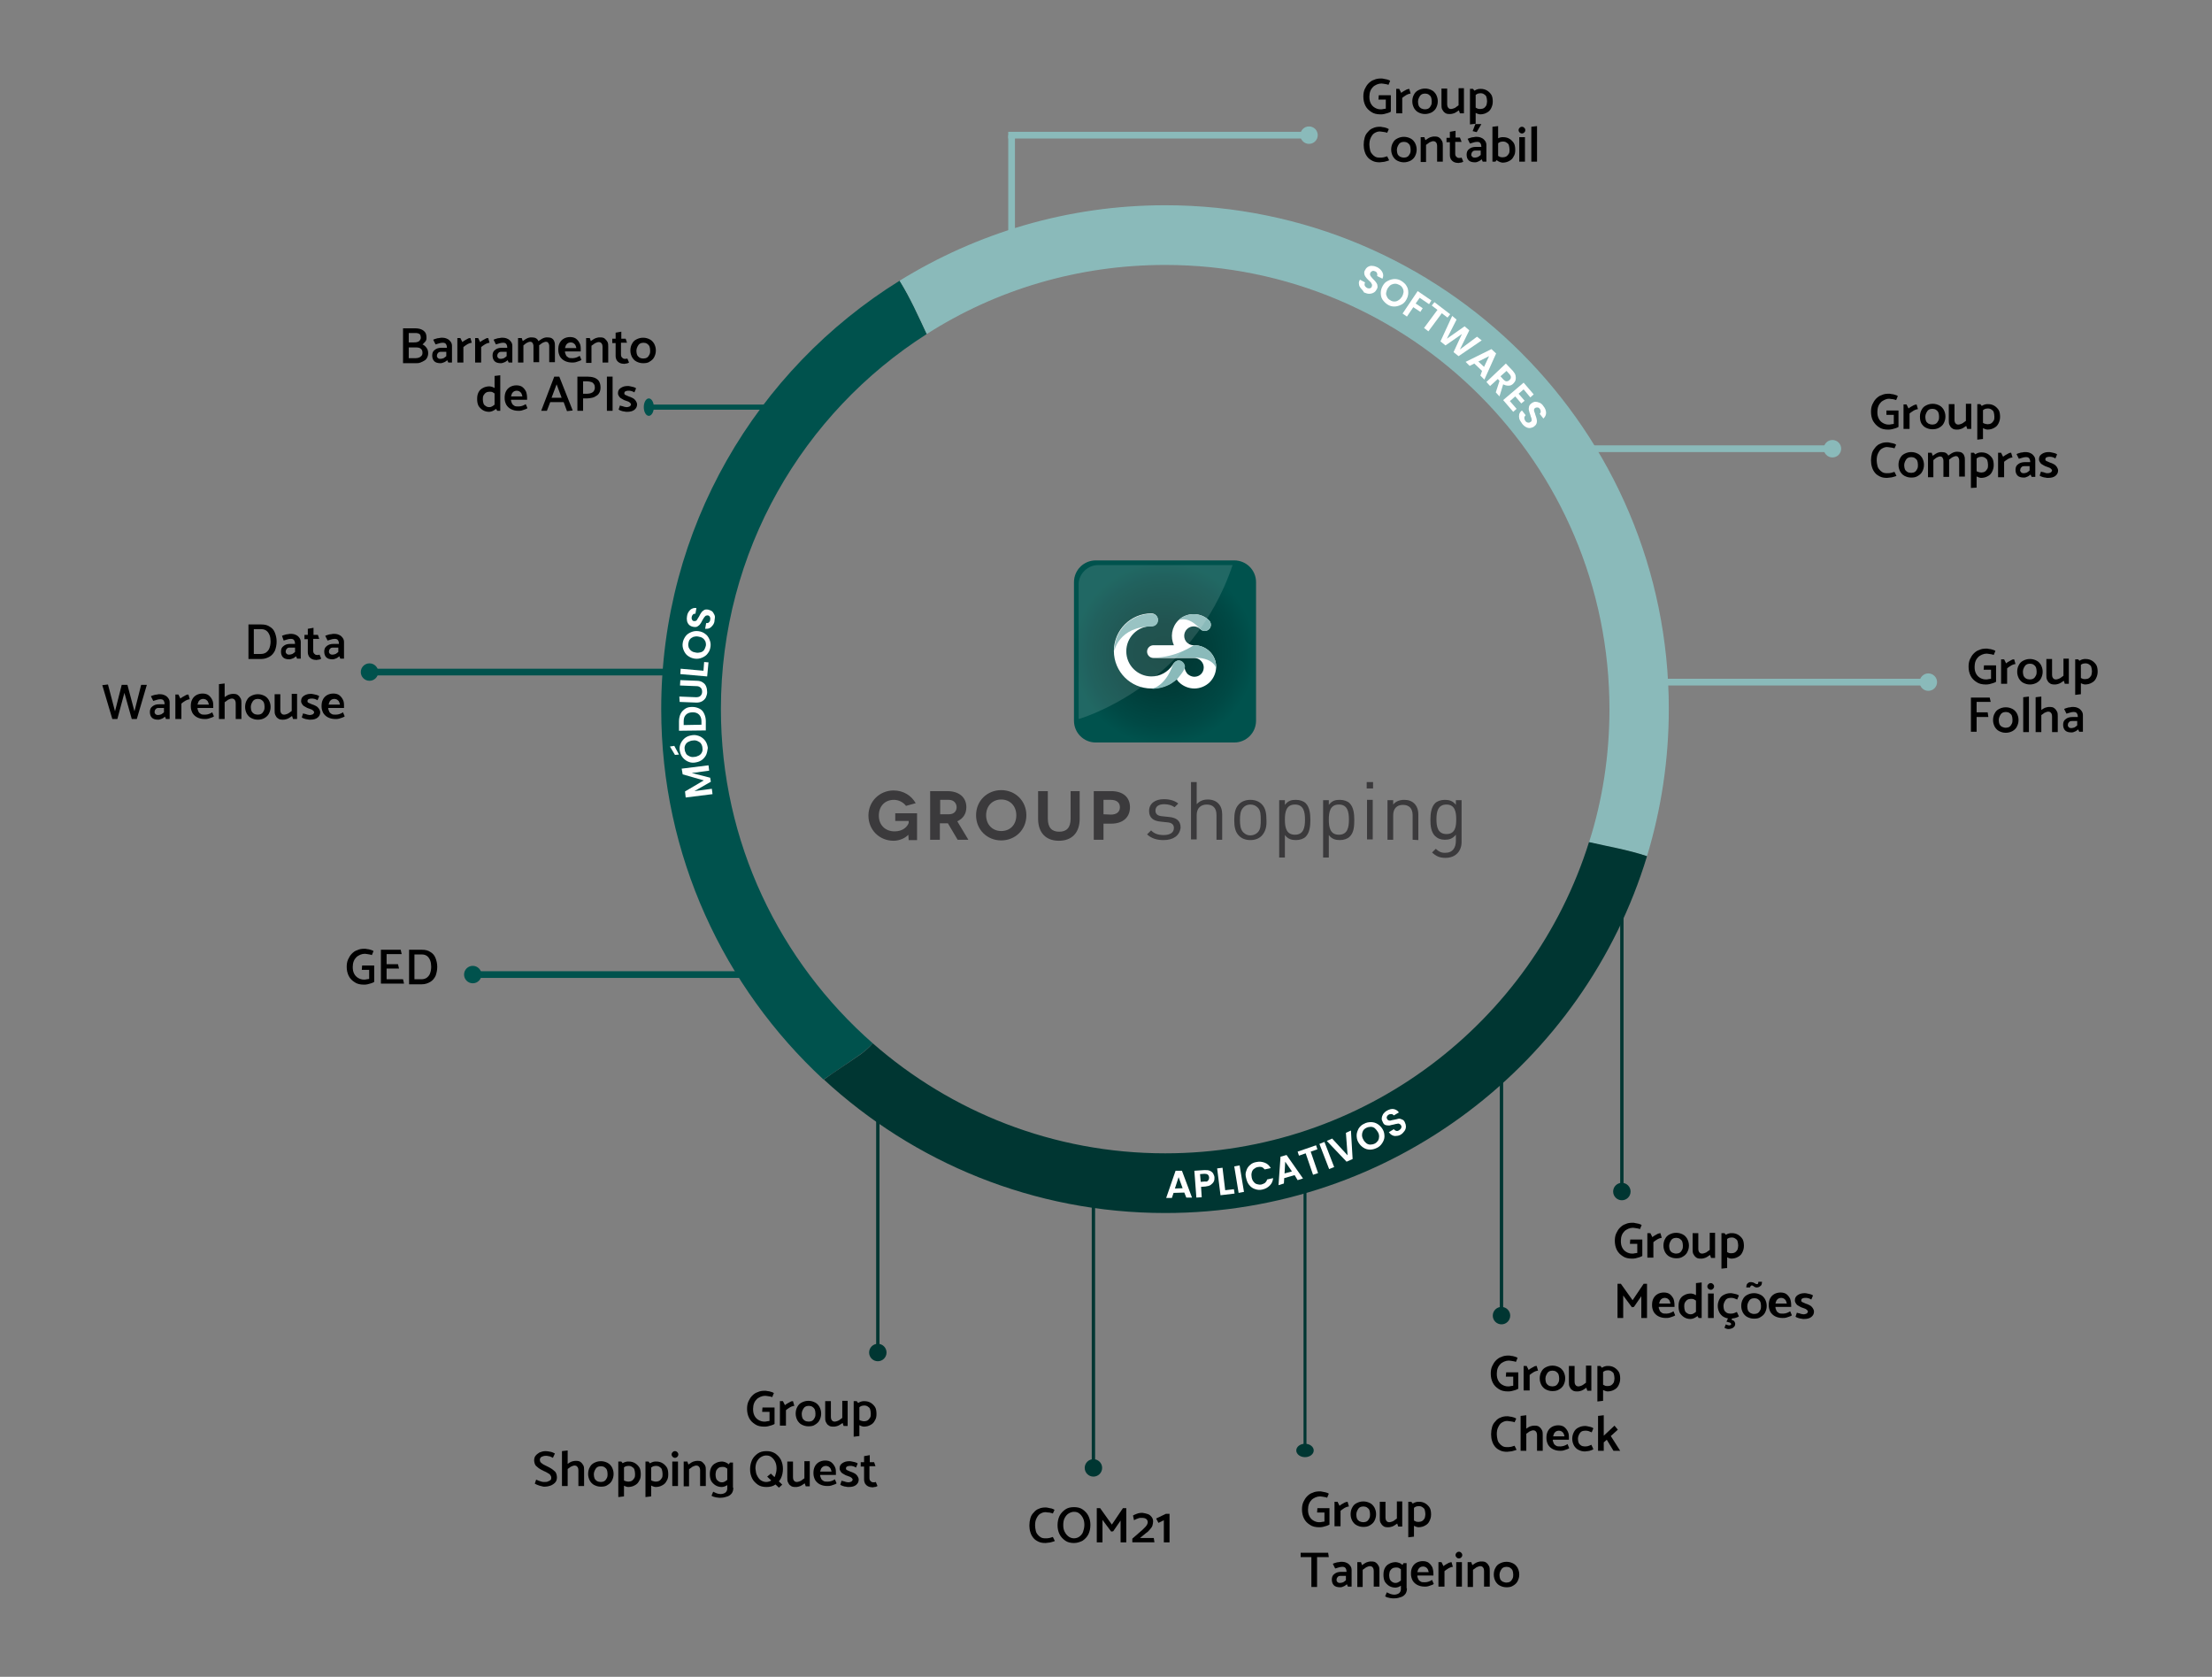 <svg xmlns="http://www.w3.org/2000/svg" xmlns:xlink="http://www.w3.org/1999/xlink" id="Camada_1" x="0px" y="0px" viewBox="0 0 659.7 500" style="enable-background:new 0 0 659.7 500;" xml:space="preserve"><rect x="0" y="0" width="659.7" height="500" fill="#808080" stroke="none"/><style type="text/css">	.st0{clip-path:url(#SVGID_00000111163495097903216180000012949178573225772958_);}	.st1{clip-path:url(#SVGID_00000132785370372212297750000001120549555488464012_);}	.st2{clip-path:url(#SVGID_00000085245598882159075210000002137113765018090168_);}	.st3{clip-path:url(#SVGID_00000028296622522575192520000009326713243494636177_);fill:#3B3A3C;}	.st4{clip-path:url(#SVGID_00000089548815500273461860000000908507032931791789_);fill:#3B3A3C;}	.st5{clip-path:url(#SVGID_00000060747250348811830830000006164701152817736347_);fill:#3B3A3C;}	.st6{clip-path:url(#SVGID_00000039827703325037011820000016888943553678617247_);fill:#3B3A3C;}	.st7{clip-path:url(#SVGID_00000056412335567039344260000004243425947169999252_);fill:#3B3A3C;}	.st8{clip-path:url(#SVGID_00000034070717453823514360000009101481982820332709_);fill:#3B3A3C;}	.st9{clip-path:url(#SVGID_00000003106640655843417940000000407558337183739017_);fill:#3B3A3C;}	.st10{clip-path:url(#SVGID_00000135682292449338925380000015015627951444473509_);fill:#3B3A3C;}	.st11{clip-path:url(#SVGID_00000024680589979817337900000013766083464196278702_);fill:#3B3A3C;}	.st12{clip-path:url(#SVGID_00000127755979548525546670000008849833614093926540_);fill:#3B3A3C;}	.st13{clip-path:url(#SVGID_00000183942001229637683510000010679128338691453623_);fill:#3B3A3C;}	.st14{clip-path:url(#SVGID_00000096748584006219169940000007373002060123162028_);fill:#3B3A3C;}	.st15{clip-path:url(#SVGID_00000049907215327390906820000000845568024275111317_);fill:#3B3A3C;}	.st16{clip-path:url(#SVGID_00000150798676946842096410000008248704641917235078_);}			.st17{clip-path:url(#SVGID_00000047747809303228285330000001969330250264842119_);fill:url(#SVGID_00000096032339909325079190000005458357745472730815_);}	.st18{clip-path:url(#SVGID_00000064342005732628710070000006403256101329521540_);}	.st19{clip-path:url(#SVGID_00000070098143668743019690000017128986995577996990_);fill:#FFFFFF;}	.st20{clip-path:url(#SVGID_00000066513145277534487290000011465521410901140639_);fill:#8ABABA;}	.st21{clip-path:url(#SVGID_00000101063626008527562810000008819162873941001625_);fill:#8ABABA;}	.st22{clip-path:url(#SVGID_00000124144542987039143580000003245034109728156322_);fill:#8ABABA;}	.st23{clip-path:url(#SVGID_00000168114278607497624450000015288952300286825120_);fill:#8ABABA;}	.st24{opacity:0.13;clip-path:url(#SVGID_00000000930643054498030440000006445852599954129811_);}	.st25{clip-path:url(#SVGID_00000074438253396522131380000015134409710664904637_);fill:#FFFFFF;}	.st26{fill:#00524D;}	.st27{fill:#8ABABA;}	.st28{fill:#003632;}	.st29{fill:#FFFFFF;}	.st30{fill:none;}	.st31{enable-background:new    ;}	.st32{fill:none;stroke:#8ABABA;stroke-width:2;stroke-miterlimit:10;}	.st33{fill:none;stroke:#00524D;stroke-width:1.525;stroke-miterlimit:10;}	.st34{fill:none;stroke:#00524D;stroke-width:2;stroke-miterlimit:10;}	.st35{fill:none;stroke:#003632;stroke-miterlimit:10;}	.st36{fill:none;stroke:#003632;stroke-width:0.878;stroke-miterlimit:10;}</style><g>	<g>		<g>			<g>				<g>					<defs>						<rect id="SVGID_1_" x="259" y="167.1" width="177.1" height="88.7"></rect>					</defs>					<clipPath id="SVGID_00000068666728270455897210000015172407823363639684_">						<use xlink:href="#SVGID_1_" style="overflow:visible;"></use>					</clipPath>					<g style="clip-path:url(#SVGID_00000068666728270455897210000015172407823363639684_);">						<g>							<defs>								<rect id="SVGID_00000078740689213666836120000014185127095125941391_" x="259" y="167.1" width="177.1" height="88.7"></rect>							</defs>							<clipPath id="SVGID_00000112617572350180336170000017961188482550845358_">								<use xlink:href="#SVGID_00000078740689213666836120000014185127095125941391_" style="overflow:visible;"></use>							</clipPath>						</g>						<g>							<defs>								<rect id="SVGID_00000163775589829978253610000008290260195970976953_" x="259" y="167.1" width="177.1" height="88.7"></rect>							</defs>							<clipPath id="SVGID_00000160872309754580867870000017264765629949015476_">								<use xlink:href="#SVGID_00000163775589829978253610000008290260195970976953_" style="overflow:visible;"></use>							</clipPath>						</g>						<g>							<defs>								<rect id="SVGID_00000027595531154790388510000003043781114119827083_" x="259" y="167.1" width="177.1" height="88.7"></rect>							</defs>							<clipPath id="SVGID_00000049944550002395005100000008637767094984535965_">								<use xlink:href="#SVGID_00000027595531154790388510000003043781114119827083_" style="overflow:visible;"></use>							</clipPath>							<g style="clip-path:url(#SVGID_00000049944550002395005100000008637767094984535965_);">								<g>									<defs>										<rect id="SVGID_00000106105899422939109720000018104203504901461919_" x="259" y="167.1" width="177.1" height="88.7"></rect>									</defs>									<clipPath id="SVGID_00000046307860217974779380000012710728204009817493_">										<use xlink:href="#SVGID_00000106105899422939109720000018104203504901461919_" style="overflow:visible;"></use>									</clipPath>								</g>							</g>						</g>						<g>							<defs>								<rect id="SVGID_00000086649342840686641720000013174427420154497449_" x="259" y="167.1" width="177.1" height="88.7"></rect>							</defs>							<clipPath id="SVGID_00000112602954194287888100000013184711972875958439_">								<use xlink:href="#SVGID_00000086649342840686641720000013174427420154497449_" style="overflow:visible;"></use>							</clipPath>							<g style="clip-path:url(#SVGID_00000112602954194287888100000013184711972875958439_);">								<g>									<defs>										<rect id="SVGID_00000030477371879884881760000003636833936268869277_" x="259" y="167.1" width="177.1" height="88.7"></rect>									</defs>									<clipPath id="SVGID_00000085946015624898800080000013638845789749215389_">										<use xlink:href="#SVGID_00000030477371879884881760000003636833936268869277_" style="overflow:visible;"></use>									</clipPath>									<path style="clip-path:url(#SVGID_00000085946015624898800080000013638845789749215389_);fill:#3B3A3C;" d="M270.9,248.9          c-0.8,0.9-2.5,1.8-4.4,1.8c-4.2,0-7.5-3.2-7.5-7.5s3.4-7.5,7.5-7.5c2.9,0,5.3,1.5,6.6,3.8l-2.9,0.8          c-0.8-1.1-2.2-1.8-3.6-1.8c-2.7,0-4.5,1.9-4.5,4.7c0,2.9,2,4.7,4.7,4.7c2.5,0,3.8-1.4,4.2-2.5v-0.6h-4v-2.3h6.5v8h-2.5          C270.9,249.2,270.9,248.9,270.9,248.9L270.9,248.9L270.9,248.9z"></path>								</g>								<g>									<defs>										<rect id="SVGID_00000132058351003467683810000016897165347093288601_" x="259" y="167.1" width="177.1" height="88.7"></rect>									</defs>									<clipPath id="SVGID_00000097493741433028926330000017358583901440887986_">										<use xlink:href="#SVGID_00000132058351003467683810000016897165347093288601_" style="overflow:visible;"></use>									</clipPath>									<path style="clip-path:url(#SVGID_00000097493741433028926330000017358583901440887986_);fill:#3B3A3C;" d="M285.6,250.4          l-2.9-4.9h-0.2h-2.2v4.9h-2.9v-14.5h5.1c3.6,0,5.7,1.9,5.7,4.8c0,2-1,3.4-2.7,4.2l3.3,5.5H285.6z M280.4,242.8h2.6          c1.6,0,2.3-1,2.3-2.1c0-1.1-0.8-2.2-2.3-2.2h-2.6V242.8z"></path>								</g>								<g>									<defs>										<rect id="SVGID_00000083072267275880635790000018158236191639074228_" x="259" y="167.1" width="177.1" height="88.7"></rect>									</defs>									<clipPath id="SVGID_00000172441833259868663030000013605522622624933027_">										<use xlink:href="#SVGID_00000083072267275880635790000018158236191639074228_" style="overflow:visible;"></use>									</clipPath>									<path style="clip-path:url(#SVGID_00000172441833259868663030000013605522622624933027_);fill:#3B3A3C;" d="M298.6,235.6          c4.2,0,7.5,3.2,7.5,7.5c0,4.4-3.4,7.5-7.5,7.5c-4.2,0-7.5-3.2-7.5-7.5C291.1,238.7,294.5,235.6,298.6,235.6 M298.6,247.8          c2.7,0,4.5-1.9,4.5-4.7c0-2.8-1.9-4.7-4.5-4.7c-2.6,0-4.5,1.9-4.5,4.7C294.1,245.9,296,247.8,298.6,247.8"></path>								</g>								<g>									<defs>										<rect id="SVGID_00000016759505527818190800000017196498398875354757_" x="259" y="167.1" width="177.1" height="88.7"></rect>									</defs>									<clipPath id="SVGID_00000173850744058480678250000006608345161768684178_">										<use xlink:href="#SVGID_00000016759505527818190800000017196498398875354757_" style="overflow:visible;"></use>									</clipPath>									<path style="clip-path:url(#SVGID_00000173850744058480678250000006608345161768684178_);fill:#3B3A3C;" d="M322,235.9v8.2          c0,4.3-2.4,6.6-6.2,6.6c-3.8,0-6.2-2.3-6.2-6.6v-8.2h2.9v8.2c0,2.7,1.2,3.9,3.4,3.9c2.2,0,3.4-1.2,3.4-3.9v-8.2H322z"></path>								</g>								<g>									<defs>										<rect id="SVGID_00000018958133195749326760000008267381900924770979_" x="259" y="167.1" width="177.1" height="88.7"></rect>									</defs>									<clipPath id="SVGID_00000003792266359538411740000005814601628394786998_">										<use xlink:href="#SVGID_00000018958133195749326760000008267381900924770979_" style="overflow:visible;"></use>									</clipPath>									<path style="clip-path:url(#SVGID_00000003792266359538411740000005814601628394786998_);fill:#3B3A3C;" d="M331.4,235.9          c3.5,0,5.6,1.8,5.6,4.8c0,3-2.1,4.9-5.6,4.9h-2.3v4.8h-2.9v-14.5H331.4z M331.3,242.9c1.7,0,2.7-0.8,2.7-2.2          c0-1.4-1-2.2-2.7-2.2h-2.2v4.3L331.3,242.9L331.3,242.9z"></path>								</g>								<g>									<defs>										<rect id="SVGID_00000119106248830516424840000016214750017255899025_" x="259" y="167.1" width="177.1" height="88.7"></rect>									</defs>									<clipPath id="SVGID_00000109711649862379096990000011588237256599903645_">										<use xlink:href="#SVGID_00000119106248830516424840000016214750017255899025_" style="overflow:visible;"></use>									</clipPath>									<path style="clip-path:url(#SVGID_00000109711649862379096990000011588237256599903645_);fill:#3B3A3C;" d="M347,250.5          c-2,0-3.6-0.5-4.9-1.7l1.2-1.2c0.9,1,2.2,1.4,3.7,1.4c1.9,0,3.1-0.7,3.1-2.1c0-1-0.6-1.6-2-1.7l-1.9-0.2          c-2.3-0.2-3.5-1.2-3.5-3.2c0-2.2,1.8-3.5,4.4-3.5c1.7,0,3.2,0.4,4.3,1.3l-1.1,1.1c-0.8-0.6-1.9-0.9-3.1-0.9          c-1.7,0-2.6,0.7-2.6,1.9c0,1,0.6,1.6,2.1,1.7l1.9,0.2c2.1,0.2,3.5,1,3.5,3.2C351.8,249.2,349.9,250.5,347,250.5"></path>								</g>								<g>									<defs>										<rect id="SVGID_00000149370063997826799060000001853925802877498259_" x="259" y="167.1" width="177.1" height="88.7"></rect>									</defs>									<clipPath id="SVGID_00000104672959947437264030000018310991338085612966_">										<use xlink:href="#SVGID_00000149370063997826799060000001853925802877498259_" style="overflow:visible;"></use>									</clipPath>									<path style="clip-path:url(#SVGID_00000104672959947437264030000018310991338085612966_);fill:#3B3A3C;" d="M362.8,250.4          V243c0-2.1-1.1-3.1-2.9-3.1c-1.8,0-3,1.1-3,3.1v7.3h-1.7v-17.1h1.7v6.6c0.9-1,2-1.4,3.3-1.4c2.7,0,4.3,1.7,4.3,4.4v7.6          L362.8,250.4L362.8,250.4z"></path>								</g>								<g>									<defs>										<rect id="SVGID_00000127746383775904045810000007860270857281048725_" x="259" y="167.1" width="177.1" height="88.7"></rect>									</defs>									<clipPath id="SVGID_00000105417731011952759040000011391871643162883252_">										<use xlink:href="#SVGID_00000127746383775904045810000007860270857281048725_" style="overflow:visible;"></use>									</clipPath>									<path style="clip-path:url(#SVGID_00000105417731011952759040000011391871643162883252_);fill:#3B3A3C;" d="M376.3,249.2          c-0.8,0.8-1.9,1.3-3.4,1.3s-2.6-0.5-3.4-1.3c-1.2-1.2-1.4-2.9-1.4-4.7c0-1.8,0.2-3.5,1.4-4.7c0.8-0.8,1.9-1.3,3.4-1.3          s2.6,0.5,3.4,1.3c1.2,1.2,1.4,2.9,1.4,4.7C377.8,246.3,377.5,247.9,376.3,249.2 M375.1,240.8c-0.6-0.6-1.3-0.9-2.2-0.9          c-0.8,0-1.6,0.3-2.1,0.9c-0.9,0.9-1,2.3-1,3.7c0,1.3,0.1,2.8,1,3.7c0.6,0.6,1.3,0.9,2.1,0.9s1.6-0.3,2.2-0.9          c0.9-0.9,0.9-2.3,0.9-3.7C376,243.1,376,241.7,375.1,240.8"></path>								</g>								<g>									<defs>										<rect id="SVGID_00000160913434033982230560000017787519949646878884_" x="259" y="167.1" width="177.1" height="88.7"></rect>									</defs>									<clipPath id="SVGID_00000038414261996050614830000008775187673803127685_">										<use xlink:href="#SVGID_00000160913434033982230560000017787519949646878884_" style="overflow:visible;"></use>									</clipPath>									<path style="clip-path:url(#SVGID_00000038414261996050614830000008775187673803127685_);fill:#3B3A3C;" d="M389.4,249.5          c-0.6,0.6-1.7,1-2.9,1c-1.3,0-2.4-0.3-3.3-1.5v6.7h-1.7v-17.1h1.7v1.4c1-1.3,2-1.5,3.3-1.5c1.2,0,2.3,0.4,2.9,1          c1.2,1.2,1.4,3.2,1.4,5S390.6,248.3,389.4,249.5 M386.2,239.9c-2.6,0-3,2.2-3,4.5s0.4,4.5,3,4.5c2.6,0,3-2.2,3-4.5          S388.8,239.9,386.2,239.9"></path>								</g>								<g>									<defs>										<rect id="SVGID_00000057831469123271477450000018132412017229569214_" x="259" y="167.1" width="177.1" height="88.7"></rect>									</defs>									<clipPath id="SVGID_00000062168670210897328950000008626297558505369007_">										<use xlink:href="#SVGID_00000057831469123271477450000018132412017229569214_" style="overflow:visible;"></use>									</clipPath>									<path style="clip-path:url(#SVGID_00000062168670210897328950000008626297558505369007_);fill:#3B3A3C;" d="M402.5,249.5          c-0.6,0.6-1.7,1-2.9,1c-1.3,0-2.4-0.3-3.3-1.5v6.7h-1.7v-17.1h1.7v1.4c1-1.3,2-1.5,3.3-1.5c1.2,0,2.3,0.4,2.9,1          c1.2,1.2,1.4,3.2,1.4,5S403.8,248.3,402.5,249.5 M399.3,239.9c-2.6,0-3,2.2-3,4.5s0.4,4.5,3,4.5c2.6,0,3-2.2,3-4.5          S401.9,239.9,399.3,239.9"></path>								</g>								<g>									<defs>										<rect id="SVGID_00000113353545125119004610000002436984483402194603_" x="259" y="167.1" width="177.1" height="88.7"></rect>									</defs>									<clipPath id="SVGID_00000069381194982109735840000013614517619055442323_">										<use xlink:href="#SVGID_00000113353545125119004610000002436984483402194603_" style="overflow:visible;"></use>									</clipPath>									<path style="clip-path:url(#SVGID_00000069381194982109735840000013614517619055442323_);fill:#3B3A3C;" d="M407.6,233.2          h1.9v1.9h-1.9V233.2z M407.7,238.5h1.7v11.8h-1.7V238.5z"></path>								</g>								<g>									<defs>										<rect id="SVGID_00000047769349024386740050000008107862302422952362_" x="259" y="167.1" width="177.1" height="88.7"></rect>									</defs>									<clipPath id="SVGID_00000163037200463810091080000016362913250671050922_">										<use xlink:href="#SVGID_00000047769349024386740050000008107862302422952362_" style="overflow:visible;"></use>									</clipPath>									<path style="clip-path:url(#SVGID_00000163037200463810091080000016362913250671050922_);fill:#3B3A3C;" d="M421.3,250.4          v-7.3c0-2.1-1.1-3.1-2.9-3.1s-2.9,1.1-2.9,3.1v7.3h-1.7v-11.8h1.7v1.3c0.8-1,2-1.4,3.3-1.4c1.3,0,2.3,0.4,3,1.1          c0.8,0.8,1.2,1.9,1.2,3.3v7.6L421.3,250.4L421.3,250.4z"></path>								</g>								<g>									<defs>										<rect id="SVGID_00000140720360912919974650000010777637979332176297_" x="259" y="167.1" width="177.1" height="88.7"></rect>									</defs>									<clipPath id="SVGID_00000054228100818702870050000001411247852893496209_">										<use xlink:href="#SVGID_00000140720360912919974650000010777637979332176297_" style="overflow:visible;"></use>									</clipPath>									<path style="clip-path:url(#SVGID_00000054228100818702870050000001411247852893496209_);fill:#3B3A3C;" d="M431.1,255.8          c-1.8,0-2.8-0.5-4-1.6l1.1-1.1c0.9,0.8,1.5,1.2,2.8,1.2c2.3,0,3.2-1.6,3.2-3.6v-1.8c-1,1.2-2,1.5-3.3,1.5          c-1.2,0-2.2-0.4-2.9-1.1c-1.2-1.2-1.4-3-1.4-4.9s0.3-3.8,1.4-4.9c0.6-0.6,1.7-1,2.9-1c1.3,0,2.4,0.3,3.3,1.5v-1.4h1.7v12.2          C436,253.7,434.2,255.8,431.1,255.8 M431.4,239.9c-2.6,0-3,2.2-3,4.4c0,2.2,0.4,4.4,3,4.4c2.6,0,2.9-2.2,2.9-4.4          C434.3,242.1,433.9,239.9,431.4,239.9"></path>								</g>							</g>						</g>						<g>							<defs>								<rect id="SVGID_00000015349521569367961390000011096916046130052775_" x="259" y="167.1" width="177.1" height="88.7"></rect>							</defs>							<clipPath id="SVGID_00000056410892783874939120000001811070812751155636_">								<use xlink:href="#SVGID_00000015349521569367961390000011096916046130052775_" style="overflow:visible;"></use>							</clipPath>							<g style="clip-path:url(#SVGID_00000056410892783874939120000001811070812751155636_);">								<g>									<defs>										<path id="SVGID_00000051383375871832594710000017332892770373523846_" d="M326.8,167.1c-3.6,0-6.5,2.9-6.5,6.5v41.3           c0,3.6,2.9,6.5,6.5,6.5h41.3c3.6,0,6.5-2.9,6.5-6.5v-41.3c0-3.6-2.9-6.5-6.5-6.5H326.8z"></path>									</defs>									<clipPath id="SVGID_00000005980285237823595850000012341732144908586901_">										<use xlink:href="#SVGID_00000051383375871832594710000017332892770373523846_" style="overflow:visible;"></use>									</clipPath>																			<radialGradient id="SVGID_00000101079167546867996510000011449542731638154169_" cx="-634.546" cy="795.538" r="0.128" gradientTransform="matrix(212.598 0 0 212.598 135251.047 -168935.891)" gradientUnits="userSpaceOnUse">										<stop offset="0" style="stop-color:#003632"></stop>										<stop offset="0.37" style="stop-color:#003B37"></stop>										<stop offset="0.807" style="stop-color:#004945"></stop>										<stop offset="1" style="stop-color:#00524D"></stop>									</radialGradient>																			<rect x="320.3" y="167.1" style="clip-path:url(#SVGID_00000005980285237823595850000012341732144908586901_);fill:url(#SVGID_00000101079167546867996510000011449542731638154169_);" width="54.4" height="54.4"></rect>								</g>							</g>						</g>						<g>							<defs>								<rect id="SVGID_00000052097242701570701070000014594810390164898193_" x="259" y="167.1" width="177.1" height="88.7"></rect>							</defs>							<clipPath id="SVGID_00000075150178668266836510000013507513393829882249_">								<use xlink:href="#SVGID_00000052097242701570701070000014594810390164898193_" style="overflow:visible;"></use>							</clipPath>							<g style="clip-path:url(#SVGID_00000075150178668266836510000013507513393829882249_);">								<g>									<defs>										<rect id="SVGID_00000066479903940391112390000017475288422115680423_" x="259" y="167.1" width="177.1" height="88.7"></rect>									</defs>									<clipPath id="SVGID_00000079475311630539382480000008437095475465158066_">										<use xlink:href="#SVGID_00000066479903940391112390000017475288422115680423_" style="overflow:visible;"></use>									</clipPath>									<path style="clip-path:url(#SVGID_00000079475311630539382480000008437095475465158066_);fill:#FFFFFF;" d="M356.2,192.4          L356.2,192.4H356h0c-0.8,0-1.4-0.3-2-0.8c-1.1-1.1-1.1-2.9,0-4c1.1-1.1,2.9-1.1,4,0c0.7,0.7,1.9,0.7,2.6,0          c0.7-0.7,0.7-1.9,0-2.6c-2.5-2.5-6.7-2.5-9.2,0c-2,2-2.4,5-1.3,7.4H344c-1,0-1.9,0.8-1.9,1.9c0,1,0.8,1.9,1.9,1.9h12.2          c1.5,0,2.8,1.3,2.8,2.8c0,0.8-0.3,1.5-0.8,2c-0.5,0.5-1.2,0.8-2,0.8l0,0c-0.7,0-1.4-0.3-2-0.8c-0.1-0.1-0.9-1-0.9-2.1          c0-1-0.9-1.9-1.8-1.9c-0.8,0-1.4,0.6-1.8,1.3c-1.4,2.1-3.7,3.4-6.3,3.4c-4.1,0-7.5-3.3-7.5-7.5c0-4.1,3.3-7.5,7.5-7.5          c1,0,1.9-0.8,1.9-1.9c0-1-0.8-1.9-1.9-1.9c-6.2,0-11.2,5-11.2,11.2c0,6.2,5,11.2,11.2,11.2c2,0,4-0.5,5.7-1.5          c0.6-0.4,1.2-0.8,1.8-1.3c0.3,0.5,0.6,0.8,0.7,0.9l0,0c1.2,1.2,2.9,1.9,4.6,1.9l0,0c1.7,0,3.4-0.7,4.6-1.9          c1.2-1.2,1.9-2.9,1.9-4.6C362.7,195.3,359.8,192.4,356.2,192.4"></path>								</g>								<g>									<defs>										<rect id="SVGID_00000031188365348446372920000009966421999401596816_" x="259" y="167.1" width="177.1" height="88.7"></rect>									</defs>									<clipPath id="SVGID_00000071552027848769995170000006108077221620395655_">										<use xlink:href="#SVGID_00000031188365348446372920000009966421999401596816_" style="overflow:visible;"></use>									</clipPath>									<path style="clip-path:url(#SVGID_00000071552027848769995170000006108077221620395655_);fill:#8ABABA;" d="M351.4,185          c2.5-2.5,6.7-2.5,9.2,0c0.7,0.7,0.7,1.9,0,2.6c-0.7,0.7-1.9,0.8-2.6,0C354.2,183.3,351.4,185,351.4,185"></path>								</g>								<g>									<defs>										<rect id="SVGID_00000155852529966943919790000012955581774807640750_" x="259" y="167.1" width="177.1" height="88.7"></rect>									</defs>									<clipPath id="SVGID_00000054976044017334068230000011581979156910077056_">										<use xlink:href="#SVGID_00000155852529966943919790000012955581774807640750_" style="overflow:visible;"></use>									</clipPath>									<path style="clip-path:url(#SVGID_00000054976044017334068230000011581979156910077056_);fill:#8ABABA;" d="M362.7,198.9          c0-3.6-2.9-6.5-6.5-6.5H356h0c0,0-5.2,3.7-12,3.7h12.2C363.2,196.1,362.7,200.6,362.7,198.9"></path>								</g>								<g>									<defs>										<rect id="SVGID_00000010276692714588785530000007103067115193016735_" x="259" y="167.1" width="177.1" height="88.7"></rect>									</defs>									<clipPath id="SVGID_00000004537885041020643290000016931326842778632599_">										<use xlink:href="#SVGID_00000010276692714588785530000007103067115193016735_" style="overflow:visible;"></use>									</clipPath>									<path style="clip-path:url(#SVGID_00000004537885041020643290000016931326842778632599_);fill:#8ABABA;" d="M353.4,198.8          c0-1-0.9-1.9-1.8-1.9c-0.8,0-1.4,0.6-1.8,1.3c-2.3,6.6-6.3,7.2-6.3,7.2c2,0,4-0.5,5.7-1.5c0.6-0.4,1.2-0.8,1.8-1.3          C350.9,202.6,353.4,200,353.4,198.8"></path>								</g>								<g>									<defs>										<rect id="SVGID_00000055668168673202670160000001558643742369779864_" x="259" y="167.1" width="177.1" height="88.7"></rect>									</defs>									<clipPath id="SVGID_00000101815877865884145600000008343217518023778204_">										<use xlink:href="#SVGID_00000055668168673202670160000001558643742369779864_" style="overflow:visible;"></use>									</clipPath>									<path style="clip-path:url(#SVGID_00000101815877865884145600000008343217518023778204_);fill:#8ABABA;" d="M332.3,194.2          c0-6.2,5-11.2,11.2-11.2c1,0,1.9,0.8,1.9,1.9c0,1-0.8,1.9-1.9,1.9C333.6,186.8,332.3,194.2,332.3,194.2"></path>								</g>								<g>									<defs>										<rect id="SVGID_00000075862257678865897030000002988589055612325515_" x="259" y="167.1" width="177.1" height="88.7"></rect>									</defs>									<clipPath id="SVGID_00000165209003802510950290000011162049360040307629_">										<use xlink:href="#SVGID_00000075862257678865897030000002988589055612325515_" style="overflow:visible;"></use>									</clipPath>									<g style="opacity:0.13;clip-path:url(#SVGID_00000165209003802510950290000011162049360040307629_);">										<g>											<g>												<defs>																											<rect id="SVGID_00000075156533075456390550000005812079580238299575_" x="321.8" y="168.5" width="45.9" height="45.9"></rect>												</defs>												<clipPath id="SVGID_00000072969581645539153780000014045193232024993701_">													<use xlink:href="#SVGID_00000075156533075456390550000005812079580238299575_" style="overflow:visible;"></use>												</clipPath>												<path style="clip-path:url(#SVGID_00000072969581645539153780000014045193232024993701_);fill:#FFFFFF;" d="             M367.6,168.5h-40.1c-3.1,0-5.8,2.6-5.8,5.7v40.2C321.8,214.4,355.4,204.8,367.6,168.5"></path>											</g>										</g>									</g>								</g>							</g>						</g>						<g>							<defs>								<rect id="SVGID_00000004543670269750597150000007734506315116812195_" x="259" y="167.1" width="177.1" height="88.7"></rect>							</defs>							<clipPath id="SVGID_00000162337371930372550090000017872940956088126109_">								<use xlink:href="#SVGID_00000004543670269750597150000007734506315116812195_" style="overflow:visible;"></use>							</clipPath>						</g>					</g>				</g>			</g>		</g>		<g>			<path class="st26" d="M260.3,311.1c-27.7-24.3-45.3-59.9-45.3-99.7c0-47,24.5-88.3,61.4-111.8c-2.3-4.9-4.9-10.8-8.1-15.9    c-42.7,26.5-71.1,73.8-71.1,127.7c0,43.7,18.7,83,48.4,110.5c3.6-2.5,7.3-4.9,11.1-7.6C258,313.4,259.2,312.3,260.3,311.1z"></path>			<path class="st27" d="M497.7,211.4c0-83-67.3-150.2-150.2-150.2c-29.1,0-56.2,8.3-79.2,22.5c3.2,5.1,5.8,11,8.1,15.9    C296.9,86.5,321.3,79,347.5,79c73.2,0,132.5,59.3,132.5,132.5c0,13.8-2.1,27.2-6.1,39.7c5.7,1.3,11.7,2.3,17.3,4.1    C495.4,241.4,497.7,226.7,497.7,211.4z"></path>			<path class="st28" d="M473.9,251.1c-16.9,53.8-67.1,92.8-126.4,92.8c-33.4,0-63.9-12.4-87.2-32.8c-1,1.2-2.3,2.3-3.5,3.2    c-3.7,2.6-7.5,5-11.1,7.6c26.8,24.7,62.5,39.8,101.8,39.8c67.7,0,125-44.8,143.7-106.4C485.6,253.4,479.6,252.4,473.9,251.1z"></path>		</g>		<g>			<path class="st29" d="M405.8,85.9c-0.3-0.4-0.5-0.8-0.5-1.2c-0.1-0.4,0-0.9,0.3-1.3l1.5,0.8c-0.1,0.3-0.2,0.6-0.1,0.9    c0.1,0.3,0.3,0.5,0.6,0.7c0.3,0.2,0.6,0.2,0.9,0.2c0.3-0.1,0.5-0.2,0.6-0.5c0.1-0.2,0.1-0.4,0.1-0.6c-0.1-0.2-0.2-0.4-0.3-0.6    c-0.1-0.2-0.4-0.4-0.7-0.7c-0.4-0.4-0.7-0.7-0.9-1s-0.4-0.6-0.4-1c-0.1-0.4,0-0.8,0.3-1.2c0.2-0.4,0.5-0.7,0.9-0.9    c0.4-0.2,0.8-0.3,1.3-0.2c0.5,0,0.9,0.2,1.4,0.4c0.7,0.4,1.2,0.9,1.5,1.5c0.3,0.6,0.3,1.2,0,1.9l-1.6-0.8c0.1-0.3,0.1-0.5,0-0.8    c-0.1-0.3-0.3-0.5-0.6-0.6c-0.3-0.1-0.5-0.2-0.8-0.1c-0.2,0.1-0.4,0.2-0.6,0.5c-0.1,0.2-0.1,0.4-0.1,0.6s0.2,0.4,0.3,0.6    c0.1,0.2,0.4,0.4,0.6,0.7c0.4,0.4,0.7,0.7,0.9,1c0.2,0.3,0.4,0.6,0.4,1c0.1,0.4,0,0.8-0.3,1.2c-0.2,0.4-0.5,0.7-0.9,0.9    c-0.4,0.2-0.8,0.3-1.3,0.3c-0.5,0-1-0.2-1.5-0.4C406.5,86.6,406.1,86.3,405.8,85.9z"></path>			<path class="st29" d="M412.3,89.3c-0.4-0.6-0.5-1.3-0.5-2s0.2-1.4,0.6-2.1c0.4-0.7,0.9-1.2,1.6-1.5c0.6-0.3,1.3-0.5,2-0.5    c0.7,0,1.4,0.2,2,0.6c0.6,0.4,1.2,0.9,1.5,1.5c0.4,0.6,0.5,1.3,0.5,2c0,0.7-0.2,1.4-0.6,2.1c-0.4,0.7-0.9,1.2-1.6,1.5    c-0.6,0.3-1.3,0.5-2,0.5c-0.7,0-1.4-0.2-2-0.6C413.2,90.4,412.7,89.9,412.3,89.3z M415.9,89.9c0.4,0,0.8-0.1,1.2-0.4    c0.4-0.2,0.7-0.6,1-1c0.3-0.5,0.4-0.9,0.5-1.4c0-0.5-0.1-0.9-0.3-1.2c-0.2-0.4-0.5-0.7-0.9-0.9s-0.8-0.4-1.3-0.4    c-0.4,0-0.8,0.1-1.2,0.3c-0.4,0.2-0.7,0.6-1,1c-0.3,0.5-0.4,0.9-0.5,1.4s0.1,0.9,0.3,1.3c0.2,0.4,0.5,0.7,0.9,0.9    C415,89.8,415.4,89.9,415.9,89.9z"></path>			<path class="st29" d="M426.9,89.6l-0.7,1.1l-2.8-1.9l-1.2,1.7l2.1,1.4l-0.7,1.1l-2.1-1.4l-1.9,2.8l-1.3-0.9l4.5-6.7L426.9,89.6z"></path>			<path class="st29" d="M432.5,93.7l-0.8,1l-1.7-1.3l-4,5.4l-1.3-1l4-5.4l-1.7-1.3l0.8-1L432.5,93.7z"></path>			<path class="st29" d="M441.9,101.5l-6.9,4.7l-1.5-1.2l2.5-5.4l-4.9,3.4l-1.5-1.2l3.5-7.6l1.3,1.1l-2.9,5.7l5.3-3.7l1.4,1.2    l-2.8,5.7l5.1-3.8L441.9,101.5z"></path>			<path class="st29" d="M442,110.6l-2.3-2.2l-1.4,0.7l-1.2-1.2l7.7-3.8l1.4,1.3l-3.5,7.8l-1.2-1.2L442,110.6z M442.6,109.4l1.5-3.2    l-3.2,1.6L442.6,109.4z"></path>			<path class="st29" d="M446.1,117l1.1-3.4l-0.5-0.6l-2.3,2.1l-1.1-1.2l5.8-5.5l2.1,2.2c0.4,0.5,0.7,0.9,0.8,1.4    c0.1,0.5,0.1,0.9,0,1.3c-0.1,0.4-0.4,0.8-0.7,1.1c-0.4,0.4-0.8,0.6-1.4,0.6s-1-0.1-1.6-0.4l-1.1,3.6L446.1,117z M447.5,112.2    l0.9,1c0.3,0.3,0.6,0.5,0.9,0.5c0.3,0,0.6-0.1,0.9-0.4c0.3-0.3,0.4-0.5,0.4-0.8c0-0.3-0.1-0.6-0.4-0.9l-0.9-1L447.5,112.2z"></path>			<path class="st29" d="M454.4,116.1l-1.5,1.3l1.8,2.1l-1,0.8l-1.8-2.1l-1.6,1.4l2,2.3l-1,0.9l-3-3.5l6.1-5.2l3,3.5l-1,0.9    L454.4,116.1z"></path>			<path class="st29" d="M453.1,124.8c-0.1-0.5-0.1-0.9,0-1.3s0.4-0.8,0.8-1.1l1.1,1.4c-0.2,0.2-0.4,0.5-0.4,0.8    c0,0.3,0.1,0.6,0.3,0.9c0.2,0.3,0.5,0.5,0.8,0.5c0.3,0.1,0.5,0,0.8-0.2c0.2-0.1,0.3-0.3,0.3-0.5c0-0.2,0-0.4-0.1-0.7    c-0.1-0.2-0.2-0.5-0.3-0.9c-0.2-0.5-0.3-0.9-0.4-1.3c-0.1-0.3-0.1-0.7,0-1.1c0.1-0.4,0.3-0.7,0.7-1c0.4-0.3,0.8-0.5,1.2-0.5    c0.4,0,0.8,0.1,1.3,0.3c0.4,0.2,0.8,0.5,1.1,1c0.5,0.6,0.8,1.3,0.8,2c0,0.7-0.3,1.2-0.8,1.7l-1.1-1.4c0.2-0.2,0.3-0.4,0.3-0.7    c0-0.3-0.1-0.6-0.3-0.8c-0.2-0.3-0.4-0.4-0.7-0.4c-0.2,0-0.5,0-0.7,0.2c-0.2,0.1-0.3,0.3-0.3,0.5c0,0.2,0,0.4,0.1,0.6    c0.1,0.2,0.2,0.5,0.3,0.9c0.2,0.5,0.3,0.9,0.4,1.3c0.1,0.4,0.1,0.7,0,1.1c-0.1,0.4-0.3,0.7-0.7,1c-0.3,0.3-0.7,0.4-1.1,0.5    c-0.4,0.1-0.9,0-1.3-0.2c-0.4-0.2-0.8-0.5-1.2-1C453.5,125.7,453.2,125.2,453.1,124.8z"></path>		</g>		<g>			<path class="st29" d="M203.3,229.2l8-1l0.2,1.6l-5.2,0.7l5.5,1.4l0.2,1.2l-4.9,2.8l5.2-0.7l0.2,1.6l-8,1l-0.2-1.8l5.6-3.3    l-6.3-1.8L203.3,229.2z"></path>			<path class="st29" d="M201.1,222.4l1.4,2.6l-1.2,0.1l-1.5-2.5L201.1,222.4z M210.6,225.1c-0.3,0.6-0.8,1.2-1.4,1.6    c-0.6,0.4-1.3,0.6-2.1,0.7c-0.8,0.1-1.5-0.1-2.1-0.4s-1.2-0.8-1.6-1.4c-0.4-0.6-0.6-1.3-0.7-2c-0.1-0.8,0.1-1.5,0.4-2.1    s0.8-1.2,1.4-1.6c0.6-0.4,1.3-0.6,2.1-0.7c0.8-0.1,1.5,0.1,2.2,0.4c0.6,0.3,1.2,0.8,1.6,1.4c0.4,0.6,0.6,1.3,0.7,2    C211,223.7,210.9,224.4,210.6,225.1z M209.1,221.8c-0.2-0.4-0.6-0.6-1-0.8c-0.4-0.2-0.9-0.3-1.4-0.2c-0.5,0-1,0.2-1.4,0.4    c-0.4,0.2-0.7,0.5-0.9,0.9c-0.2,0.4-0.3,0.8-0.2,1.3c0,0.5,0.2,0.9,0.4,1.3c0.2,0.4,0.6,0.6,1,0.8s0.9,0.3,1.4,0.2    c0.5,0,1-0.2,1.4-0.4c0.4-0.2,0.7-0.5,0.9-0.9s0.3-0.8,0.2-1.3C209.5,222.6,209.3,222.1,209.1,221.8z"></path>			<path class="st29" d="M203,212.8c0.3-0.6,0.8-1.1,1.4-1.5c0.6-0.4,1.3-0.5,2.1-0.5c0.8,0,1.5,0.2,2.1,0.5    c0.6,0.3,1.1,0.8,1.4,1.5c0.3,0.6,0.5,1.4,0.5,2.2l0,2.8l-8,0.1l0-2.8C202.5,214.2,202.7,213.4,203,212.8z M208.5,213.1    c-0.5-0.5-1.1-0.7-1.9-0.7s-1.5,0.2-2,0.7s-0.7,1.1-0.7,2l0,1.1l5.3-0.1l0-1.1C209.2,214.2,208.9,213.5,208.5,213.1z"></path>			<path class="st29" d="M202.6,207.7l5,0.2c0.5,0,1-0.1,1.3-0.4c0.3-0.3,0.5-0.7,0.5-1.2c0-0.5-0.1-0.9-0.4-1.2s-0.7-0.5-1.2-0.5    l-5-0.2l0.1-1.6l5,0.2c0.7,0,1.3,0.2,1.7,0.5c0.5,0.3,0.8,0.7,1,1.2c0.2,0.5,0.3,1.1,0.3,1.7c0,0.6-0.2,1.1-0.4,1.6    c-0.3,0.5-0.6,0.8-1.1,1.1c-0.5,0.3-1.1,0.4-1.7,0.4l-5-0.2L202.6,207.7z"></path>			<path class="st29" d="M209.8,200l0.2-2.6l1.3,0.1l-0.4,4.2l-8-0.7l0.1-1.6L209.8,200z"></path>			<path class="st29" d="M211.1,194.8c-0.4,0.6-1,1-1.7,1.3c-0.7,0.3-1.4,0.4-2.2,0.3c-0.8-0.1-1.4-0.4-2-0.8s-1-1-1.3-1.7    c-0.3-0.7-0.4-1.4-0.3-2.1c0.1-0.8,0.4-1.4,0.8-2c0.4-0.6,1-1,1.7-1.3c0.7-0.3,1.4-0.4,2.2-0.3c0.8,0.1,1.5,0.4,2,0.8    c0.6,0.4,1,1,1.3,1.7c0.3,0.7,0.4,1.4,0.3,2.1C211.8,193.5,211.6,194.2,211.1,194.8z M210.4,191.3c-0.2-0.4-0.4-0.7-0.8-1    c-0.4-0.3-0.8-0.4-1.4-0.5c-0.5-0.1-1,0-1.4,0.1c-0.4,0.2-0.8,0.4-1,0.7c-0.3,0.3-0.4,0.7-0.5,1.2c-0.1,0.5,0,0.9,0.1,1.3    c0.2,0.4,0.4,0.7,0.8,1c0.4,0.3,0.8,0.4,1.4,0.5c0.5,0.1,1,0,1.4-0.1s0.8-0.4,1-0.7s0.4-0.8,0.5-1.2    C210.6,192.1,210.5,191.7,210.4,191.3z"></path>			<path class="st29" d="M212.6,186.4c-0.3,0.4-0.6,0.7-1,0.9s-0.8,0.2-1.3,0.2l0.3-1.7c0.3,0,0.6,0,0.8-0.2    c0.2-0.2,0.4-0.4,0.4-0.8c0.1-0.4,0-0.7-0.1-0.9c-0.1-0.2-0.4-0.4-0.6-0.4c-0.2,0-0.4,0-0.6,0.1c-0.2,0.1-0.3,0.3-0.5,0.5    c-0.1,0.2-0.3,0.5-0.5,0.8c-0.2,0.5-0.5,0.9-0.7,1.2c-0.2,0.3-0.5,0.5-0.8,0.7c-0.3,0.2-0.8,0.2-1.3,0.1    c-0.5-0.1-0.9-0.3-1.2-0.6c-0.3-0.3-0.5-0.7-0.6-1.1c-0.1-0.5-0.1-1,0-1.5c0.1-0.8,0.5-1.4,1-1.9c0.5-0.4,1.1-0.6,1.8-0.5    l-0.3,1.7c-0.3,0-0.5,0-0.7,0.2c-0.2,0.2-0.4,0.5-0.4,0.8c-0.1,0.3,0,0.6,0.1,0.8c0.1,0.2,0.3,0.4,0.6,0.4c0.2,0,0.4,0,0.6-0.1    c0.2-0.1,0.3-0.3,0.4-0.5c0.1-0.2,0.3-0.5,0.5-0.8c0.2-0.5,0.5-0.9,0.7-1.2c0.2-0.3,0.5-0.5,0.8-0.7c0.3-0.2,0.8-0.2,1.3-0.1    c0.4,0.1,0.8,0.3,1.1,0.5c0.3,0.3,0.5,0.7,0.7,1.1s0.1,1,0,1.6C213.1,185.5,212.9,186,212.6,186.4z"></path>		</g>		<g>			<path class="st29" d="M353.2,355.6l-3.2,0.1l-0.5,1.5l-1.7,0l2.8-8.1l1.9,0l3,8l-1.7,0L353.2,355.6z M352.7,354.3l-1.2-3.3    l-1.1,3.4L352.7,354.3z"></path>			<path class="st29" d="M362,352.3c-0.2,0.4-0.5,0.7-0.9,1c-0.4,0.3-0.9,0.4-1.6,0.5l-1.3,0.1l0.2,3.1l-1.6,0.1l-0.6-8l3-0.2    c0.6,0,1.2,0,1.6,0.2c0.5,0.2,0.8,0.5,1,0.8c0.2,0.4,0.4,0.8,0.4,1.2C362.2,351.5,362.2,351.9,362,352.3z M360.3,352    c0.2-0.2,0.3-0.5,0.3-0.9c-0.1-0.8-0.5-1.1-1.4-1.1l-1.3,0.1l0.2,2.3l1.3-0.1C359.8,352.4,360.1,352.3,360.3,352z"></path>			<path class="st29" d="M365.4,354.9l2.6-0.3l0.2,1.3l-4.2,0.5l-1-8l1.6-0.2L365.4,354.9z"></path>			<path class="st29" d="M369.7,347.5l1.3,7.9l-1.6,0.3l-1.3-7.9L369.7,347.5z"></path>			<path class="st29" d="M371.7,349.1c0.2-0.7,0.6-1.3,1.1-1.7c0.5-0.5,1.2-0.8,1.9-0.9c0.9-0.2,1.7-0.1,2.5,0.2    c0.8,0.3,1.3,0.8,1.8,1.6l-1.8,0.4c-0.3-0.3-0.6-0.6-0.9-0.7c-0.4-0.1-0.8-0.1-1.2,0c-0.5,0.1-0.8,0.3-1.2,0.6    c-0.3,0.3-0.5,0.6-0.6,1.1c-0.1,0.4-0.1,0.9,0,1.4c0.1,0.5,0.3,1,0.6,1.3c0.3,0.4,0.6,0.6,1,0.7c0.4,0.1,0.8,0.2,1.3,0.1    c0.4-0.1,0.8-0.3,1.1-0.5c0.3-0.3,0.5-0.6,0.6-1l1.8-0.4c-0.1,0.9-0.4,1.6-1,2.2s-1.3,1-2.2,1.2c-0.8,0.2-1.5,0.1-2.1-0.1    c-0.7-0.2-1.3-0.6-1.7-1.1c-0.5-0.5-0.8-1.2-1-2C371.4,350.5,371.4,349.8,371.7,349.1z"></path>			<path class="st29" d="M386.1,350.4l-3.1,0.9l-0.1,1.6l-1.6,0.5l0.6-8.5l1.8-0.5l4.9,7l-1.6,0.5L386.1,350.4z M385.3,349.3l-2-2.9    l-0.2,3.5L385.3,349.3z"></path>			<path class="st29" d="M392.5,341.5l0.4,1.2l-2,0.7l2.2,6.4l-1.5,0.5l-2.2-6.4l-2,0.7l-0.4-1.2L392.5,341.5z"></path>			<path class="st29" d="M395,340.5l2.9,7.5l-1.5,0.6l-2.9-7.5L395,340.5z"></path>			<path class="st29" d="M402.9,337.1l0.5,8.5l-1.8,0.8l-5.9-6.2l1.6-0.7l4.6,5l-0.5-6.7L402.9,337.1z"></path>			<path class="st29" d="M408.6,342.8c-0.7,0-1.4-0.2-2-0.6c-0.6-0.4-1.1-0.9-1.5-1.6c-0.4-0.7-0.5-1.4-0.5-2.1c0-0.7,0.3-1.4,0.6-2    c0.4-0.6,0.9-1.1,1.6-1.4c0.7-0.4,1.4-0.5,2.1-0.5c0.7,0,1.4,0.2,2,0.6c0.6,0.4,1.1,0.9,1.5,1.6c0.4,0.7,0.5,1.4,0.5,2.1    c0,0.7-0.3,1.4-0.7,2c-0.4,0.6-0.9,1.1-1.6,1.4C410,342.6,409.3,342.8,408.6,342.8z M411,340.1c0.2-0.4,0.3-0.8,0.3-1.2    c0-0.5-0.1-0.9-0.4-1.4c-0.3-0.5-0.6-0.8-0.9-1.1c-0.4-0.3-0.8-0.4-1.2-0.4c-0.4,0-0.9,0.1-1.3,0.3c-0.4,0.2-0.8,0.5-1,0.9    s-0.3,0.8-0.3,1.2c0,0.5,0.1,0.9,0.4,1.4c0.2,0.5,0.6,0.8,0.9,1.1c0.4,0.3,0.8,0.4,1.2,0.4c0.4,0,0.9-0.1,1.3-0.3    C410.4,340.8,410.7,340.5,411,340.1z"></path>			<path class="st29" d="M416.5,338.7c-0.5,0.1-0.9,0-1.3-0.2c-0.4-0.2-0.7-0.5-1-0.9l1.5-0.9c0.2,0.3,0.4,0.4,0.7,0.5    c0.3,0.1,0.6,0,0.9-0.2c0.3-0.2,0.5-0.4,0.6-0.7c0.1-0.3,0.1-0.5-0.1-0.8c-0.1-0.2-0.3-0.3-0.5-0.4c-0.2-0.1-0.4-0.1-0.7,0    c-0.2,0-0.5,0.1-0.9,0.2c-0.5,0.1-1,0.2-1.3,0.3c-0.4,0-0.7,0-1.1-0.1c-0.4-0.1-0.7-0.4-0.9-0.9c-0.2-0.4-0.4-0.8-0.3-1.2    c0-0.4,0.2-0.8,0.4-1.2c0.3-0.4,0.6-0.7,1.1-1c0.7-0.4,1.4-0.6,2-0.5c0.6,0.1,1.2,0.4,1.6,1l-1.5,0.9c-0.2-0.2-0.4-0.4-0.7-0.4    c-0.3,0-0.6,0-0.9,0.2c-0.3,0.2-0.4,0.4-0.5,0.6c-0.1,0.2,0,0.5,0.1,0.7c0.1,0.2,0.3,0.3,0.5,0.4c0.2,0,0.4,0.1,0.6,0    s0.5-0.1,0.9-0.2c0.5-0.1,1-0.2,1.3-0.3s0.7,0,1.1,0.2c0.4,0.1,0.7,0.4,0.9,0.9c0.2,0.4,0.3,0.8,0.3,1.2s-0.1,0.9-0.4,1.3    s-0.6,0.8-1.1,1.1C417.5,338.5,417,338.7,416.5,338.7z"></path>		</g>	</g>	<rect x="406.1" y="25.4" class="st30" width="88.9" height="25.5"></rect>	<g class="st31">		<path d="M411.2,28.4h3.6v4.9c-0.2,0.1-0.5,0.3-0.9,0.4s-0.7,0.2-1.1,0.3s-0.8,0.1-1.1,0.1c-1,0-2-0.2-2.7-0.7   c-0.8-0.5-1.4-1.1-1.8-1.9c-0.4-0.8-0.6-1.7-0.6-2.7c0-0.8,0.1-1.5,0.4-2.2c0.3-0.6,0.6-1.2,1.1-1.7c0.5-0.5,1-0.9,1.7-1.1   c0.6-0.3,1.3-0.4,2.1-0.4c0.2,0,0.5,0,0.8,0.1s0.7,0.1,1,0.2c0.3,0.1,0.7,0.2,0.9,0.4l-0.5,1.2c-0.3-0.1-0.5-0.2-0.7-0.2   s-0.4-0.1-0.6-0.1c-0.2,0-0.5-0.1-0.8-0.1c-0.5,0-0.9,0.1-1.4,0.3c-0.4,0.2-0.8,0.4-1.1,0.7s-0.6,0.7-0.8,1.2   c-0.2,0.5-0.3,1.1-0.3,1.7c0,0.8,0.1,1.4,0.4,2c0.3,0.6,0.7,1,1.2,1.3c0.5,0.3,1.1,0.5,1.7,0.5c0.3,0,0.6,0,0.9-0.1   c0.3,0,0.5-0.1,0.7-0.1v-2.7h-2.2L411.2,28.4z"></path>		<path d="M416.4,33.8v-7.3h0.9l0.6,1.2c0.2-0.2,0.4-0.3,0.7-0.5c0.3-0.2,0.6-0.3,0.9-0.5c0.3-0.1,0.6-0.2,0.8-0.2l0.4,1.4   c-0.2,0-0.5,0.1-0.8,0.2c-0.3,0.1-0.6,0.3-0.9,0.5c-0.3,0.2-0.6,0.4-0.8,0.6v4.6H416.4z"></path>		<path d="M425,34c-0.8,0-1.4-0.2-2-0.5c-0.6-0.3-1-0.8-1.3-1.3c-0.3-0.6-0.5-1.2-0.5-2c0-0.8,0.2-1.5,0.5-2c0.3-0.6,0.7-1,1.3-1.3   c0.6-0.3,1.2-0.5,2-0.5c0.8,0,1.4,0.2,2,0.5c0.6,0.3,1,0.8,1.3,1.3c0.3,0.6,0.5,1.2,0.5,2c0,0.8-0.2,1.4-0.5,2   c-0.3,0.6-0.8,1-1.3,1.3C426.4,33.8,425.7,34,425,34z M425,32.6c0.4,0,0.8-0.1,1.1-0.3s0.5-0.5,0.7-0.9c0.2-0.4,0.2-0.8,0.2-1.2   c0-0.5-0.1-0.9-0.2-1.2s-0.4-0.6-0.7-0.8c-0.3-0.2-0.7-0.3-1.1-0.3c-0.4,0-0.8,0.1-1.1,0.3s-0.5,0.5-0.7,0.9   c-0.2,0.4-0.3,0.8-0.3,1.2c0,0.5,0.1,0.9,0.2,1.2c0.2,0.4,0.4,0.6,0.7,0.8C424.2,32.5,424.6,32.6,425,32.6z"></path>		<path d="M436.6,26.5v7.3h-1.2l-0.3-0.9c-0.3,0.2-0.6,0.4-0.9,0.6c-0.3,0.2-0.6,0.3-1,0.4c-0.3,0.1-0.6,0.1-0.9,0.1   c-0.6,0-1.1-0.1-1.4-0.4c-0.3-0.2-0.6-0.6-0.8-1c-0.2-0.4-0.2-0.9-0.2-1.5v-4.7h1.7v4.6c0,0.5,0.1,0.9,0.3,1.1   c0.2,0.3,0.5,0.4,0.9,0.4c0.2,0,0.5-0.1,0.8-0.2s0.5-0.2,0.7-0.4c0.2-0.2,0.5-0.3,0.7-0.5v-5.1H436.6z"></path>		<path d="M438.4,37.1V26.5h0.9l0.8,1v9.4L438.4,37.1z M439,27.7c0.2-0.3,0.5-0.5,0.8-0.7c0.3-0.2,0.6-0.3,0.9-0.4   c0.3-0.1,0.6-0.1,0.9-0.1c0.8,0,1.4,0.2,1.9,0.5c0.5,0.3,1,0.8,1.3,1.3s0.4,1.3,0.4,2c0,0.8-0.2,1.4-0.5,2c-0.3,0.6-0.7,1-1.3,1.3   c-0.5,0.3-1.2,0.5-2,0.5c-0.2,0-0.5-0.1-0.8-0.2c-0.3-0.1-0.6-0.3-0.9-0.5s-0.5-0.4-0.7-0.7l0.5-1.2c0.3,0.4,0.7,0.7,1,0.8   c0.3,0.2,0.7,0.2,1,0.2c0.4,0,0.8-0.1,1.1-0.3s0.5-0.5,0.7-0.8c0.1-0.4,0.2-0.8,0.2-1.2c0-0.5-0.1-0.9-0.2-1.3   c-0.1-0.4-0.4-0.6-0.7-0.8s-0.6-0.3-1.1-0.3c-0.4,0-0.8,0.1-1.1,0.3c-0.3,0.2-0.6,0.4-1,0.8L439,27.7z"></path>	</g>	<g class="st31">		<path d="M413.7,39.6c-0.3-0.1-0.5-0.2-0.7-0.2s-0.4-0.1-0.7-0.1c-0.2,0-0.5-0.1-0.8-0.1c-0.6,0-1.1,0.2-1.6,0.5   c-0.5,0.3-0.8,0.8-1.1,1.4c-0.3,0.6-0.4,1.3-0.4,2.1c0,0.5,0.1,1,0.2,1.5s0.3,0.9,0.6,1.2c0.3,0.4,0.6,0.6,0.9,0.8   s0.8,0.3,1.3,0.3c0.5,0,0.9,0,1.3-0.1s0.7-0.2,1-0.3l0.6,1.2c-0.2,0.1-0.5,0.2-0.9,0.3c-0.3,0.1-0.7,0.2-1,0.2s-0.7,0.1-0.9,0.1   c-0.8,0-1.5-0.1-2.1-0.4c-0.6-0.3-1.1-0.6-1.5-1.1c-0.4-0.5-0.7-1-0.9-1.7c-0.2-0.6-0.3-1.3-0.3-2c0-0.8,0.1-1.5,0.3-2.2   s0.5-1.2,1-1.7c0.4-0.5,0.9-0.9,1.5-1.1c0.6-0.3,1.3-0.4,2-0.4c0.2,0,0.5,0,0.8,0.1c0.3,0,0.6,0.1,1,0.2c0.3,0.1,0.6,0.2,0.9,0.4   L413.7,39.6z"></path>		<path d="M418.7,48.4c-0.8,0-1.4-0.2-2-0.5c-0.6-0.3-1-0.8-1.3-1.3c-0.3-0.6-0.5-1.2-0.5-2c0-0.8,0.2-1.5,0.5-2   c0.3-0.6,0.7-1,1.3-1.3c0.6-0.3,1.2-0.5,2-0.5c0.8,0,1.4,0.2,2,0.5c0.6,0.3,1,0.8,1.3,1.3c0.3,0.6,0.5,1.2,0.5,2   c0,0.8-0.2,1.4-0.5,2c-0.3,0.6-0.8,1-1.3,1.3C420.1,48.2,419.4,48.4,418.7,48.4z M418.7,47c0.4,0,0.8-0.1,1.1-0.3s0.5-0.5,0.7-0.9   c0.2-0.4,0.2-0.8,0.2-1.2c0-0.5-0.1-0.9-0.2-1.2c-0.2-0.4-0.4-0.6-0.7-0.8s-0.7-0.3-1.1-0.3c-0.4,0-0.8,0.1-1.1,0.3   c-0.3,0.2-0.5,0.5-0.7,0.9c-0.2,0.4-0.3,0.8-0.3,1.2c0,0.5,0.1,0.9,0.2,1.2s0.4,0.6,0.7,0.8C417.9,46.9,418.3,47,418.7,47z"></path>		<path d="M423.7,48.2v-7.3h1.1l0.3,0.9c0.3-0.2,0.6-0.4,0.9-0.6c0.3-0.2,0.6-0.3,1-0.4c0.3-0.1,0.6-0.1,0.9-0.1   c0.6,0,1.1,0.1,1.4,0.4c0.3,0.2,0.6,0.6,0.8,1c0.2,0.4,0.2,0.9,0.2,1.4v4.7h-1.7v-4.6c0-0.5-0.1-0.9-0.3-1.1   c-0.2-0.3-0.5-0.4-0.9-0.4c-0.2,0-0.5,0.1-0.7,0.2c-0.3,0.1-0.5,0.2-0.7,0.4c-0.2,0.2-0.5,0.3-0.7,0.5v5.1H423.7z"></path>		<path d="M435.9,42.3H434v3.5c0,0.4,0.1,0.7,0.3,0.9c0.2,0.2,0.4,0.4,0.8,0.4c0.1,0,0.3,0,0.4,0c0.1,0,0.3-0.1,0.4-0.1l0.5,1.2   c-0.1,0.1-0.2,0.1-0.4,0.2c-0.2,0.1-0.3,0.1-0.5,0.1s-0.3,0.1-0.5,0.1c-0.5,0-1-0.1-1.4-0.3c-0.4-0.2-0.7-0.5-0.9-0.8   c-0.2-0.4-0.3-0.8-0.3-1.3v-3.8h-1l0-1.3h1v-1.8l1.7-0.3V41h1.3L435.9,42.3z"></path>		<path d="M437.7,41.4c0.2-0.1,0.4-0.2,0.8-0.3c0.3-0.1,0.6-0.2,1-0.2c0.3-0.1,0.6-0.1,0.8-0.1c0.6,0,1.1,0.1,1.5,0.3   c0.5,0.2,0.8,0.5,1.1,0.9c0.3,0.4,0.4,0.8,0.4,1.3v4.9h-1.1l-0.3-0.7c-0.3,0.2-0.6,0.5-0.9,0.6c-0.4,0.2-0.7,0.3-1.1,0.3   c-0.9,0-1.5-0.2-1.9-0.6s-0.6-1-0.6-1.7c0-0.7,0.2-1.3,0.8-1.7c0.5-0.4,1.1-0.6,2-0.6h1.6v0c0-0.4-0.1-0.8-0.3-1.1s-0.5-0.4-1-0.4   c-0.4,0-0.8,0.1-1.1,0.2c-0.4,0.1-0.7,0.2-1,0.3L437.7,41.4z M438.9,46.5c0.1,0.2,0.2,0.3,0.4,0.4c0.2,0.1,0.3,0.1,0.6,0.1   c0.3,0,0.6-0.1,0.9-0.2c0.3-0.2,0.6-0.4,0.8-0.6v-1.3h-1.6c-0.4,0-0.7,0.1-0.9,0.4c-0.2,0.2-0.3,0.5-0.3,0.8   C438.7,46.2,438.8,46.4,438.9,46.5z M439.2,39.1L440,37h1.8l-1.4,2.4L439.2,39.1z"></path>		<path d="M445.1,48.2V37.8l1.7-0.2v9.5l-0.8,1.1H445.1z M445.7,42.1c0.2-0.3,0.5-0.5,0.8-0.7c0.3-0.2,0.6-0.3,0.9-0.4   c0.3-0.1,0.6-0.1,0.9-0.1c0.8,0,1.4,0.2,1.9,0.5c0.5,0.3,1,0.8,1.3,1.3s0.4,1.3,0.4,2c0,0.8-0.1,1.4-0.5,2c-0.3,0.6-0.7,1-1.3,1.3   c-0.5,0.3-1.2,0.5-2,0.5c-0.2,0-0.5-0.1-0.8-0.2c-0.3-0.1-0.6-0.3-0.9-0.5c-0.3-0.2-0.5-0.4-0.7-0.7l0.5-1.2   c0.3,0.4,0.7,0.7,1,0.8c0.3,0.2,0.7,0.2,1,0.2c0.4,0,0.8-0.1,1.1-0.3s0.5-0.5,0.7-0.8s0.2-0.8,0.2-1.2c0-0.5-0.1-0.9-0.2-1.3   c-0.1-0.4-0.4-0.6-0.7-0.8c-0.3-0.2-0.6-0.3-1.1-0.3c-0.4,0-0.8,0.1-1.1,0.3c-0.3,0.2-0.6,0.4-1,0.8L445.7,42.1z"></path>		<path d="M453.2,39.5c-0.2-0.2-0.3-0.4-0.3-0.7c0-0.3,0.1-0.5,0.3-0.7c0.2-0.2,0.4-0.3,0.7-0.3c0.3,0,0.5,0.1,0.7,0.3   c0.2,0.2,0.3,0.4,0.3,0.7c0,0.3-0.1,0.5-0.3,0.7c-0.2,0.2-0.4,0.3-0.7,0.3C453.6,39.8,453.4,39.7,453.2,39.5z M453.1,48.2v-7.3   h1.7v7.3H453.1z"></path>		<path d="M456.7,48.2V37.8l1.7-0.2v10.6H456.7z"></path>	</g>	<g>		<g class="st31">			<path d="M562.6,122.4h3.6v4.9c-0.2,0.1-0.5,0.3-0.9,0.4s-0.7,0.2-1.1,0.3s-0.8,0.1-1.1,0.1c-1.1,0-2-0.2-2.7-0.7    c-0.8-0.5-1.3-1.1-1.8-1.9c-0.4-0.8-0.6-1.7-0.6-2.7c0-0.8,0.1-1.5,0.4-2.2c0.3-0.6,0.6-1.2,1.1-1.7c0.5-0.5,1-0.9,1.7-1.1    c0.6-0.3,1.3-0.4,2.1-0.4c0.2,0,0.5,0,0.8,0.1c0.3,0,0.7,0.1,1,0.2s0.7,0.2,0.9,0.4l-0.5,1.2c-0.3-0.1-0.5-0.2-0.7-0.2    c-0.2-0.1-0.4-0.1-0.6-0.1s-0.5-0.1-0.8-0.1c-0.5,0-0.9,0.1-1.3,0.3c-0.4,0.2-0.8,0.4-1.1,0.7c-0.3,0.3-0.6,0.7-0.8,1.2    c-0.2,0.5-0.3,1.1-0.3,1.7c0,0.8,0.1,1.4,0.4,2c0.3,0.6,0.7,1,1.2,1.3c0.5,0.3,1.1,0.5,1.7,0.5c0.3,0,0.6,0,0.9-0.1    c0.3,0,0.5-0.1,0.7-0.1v-2.7h-2.2L562.6,122.4z"></path>			<path d="M567.7,127.9v-7.3h0.9l0.6,1.2c0.2-0.2,0.4-0.3,0.7-0.5c0.3-0.2,0.6-0.3,0.9-0.5c0.3-0.1,0.6-0.2,0.8-0.2l0.4,1.4    c-0.2,0-0.5,0.1-0.8,0.2c-0.3,0.1-0.6,0.3-0.9,0.5c-0.3,0.2-0.6,0.4-0.8,0.6v4.6H567.7z"></path>			<path d="M576.3,128c-0.8,0-1.4-0.2-2-0.5c-0.6-0.3-1-0.8-1.3-1.3c-0.3-0.6-0.4-1.2-0.4-2c0-0.8,0.2-1.5,0.5-2    c0.3-0.6,0.7-1,1.3-1.3c0.6-0.3,1.2-0.5,2-0.5c0.8,0,1.4,0.2,2,0.5c0.6,0.3,1,0.8,1.3,1.3c0.3,0.6,0.5,1.2,0.5,2    c0,0.8-0.2,1.4-0.5,2s-0.8,1-1.3,1.3C577.7,127.9,577,128,576.3,128z M576.3,126.6c0.4,0,0.8-0.1,1.1-0.3    c0.3-0.2,0.5-0.5,0.7-0.9c0.2-0.4,0.2-0.8,0.2-1.2c0-0.5-0.1-0.9-0.2-1.2c-0.2-0.4-0.4-0.6-0.7-0.8s-0.7-0.3-1.1-0.3    c-0.4,0-0.8,0.1-1.1,0.3c-0.3,0.2-0.5,0.5-0.7,0.9c-0.2,0.4-0.3,0.8-0.3,1.2c0,0.5,0.1,0.9,0.2,1.2s0.4,0.6,0.7,0.8    C575.5,126.5,575.9,126.6,576.3,126.6z"></path>			<path d="M587.9,120.6v7.3h-1.2l-0.3-0.9c-0.3,0.2-0.6,0.4-0.9,0.6c-0.3,0.2-0.6,0.3-1,0.4c-0.3,0.1-0.6,0.1-0.9,0.1    c-0.6,0-1.1-0.1-1.4-0.4c-0.4-0.2-0.6-0.6-0.8-1c-0.2-0.4-0.2-0.9-0.2-1.5v-4.7h1.7v4.6c0,0.5,0.1,0.9,0.3,1.1    c0.2,0.3,0.5,0.4,0.9,0.4c0.2,0,0.5-0.1,0.8-0.2c0.2-0.1,0.5-0.2,0.7-0.4c0.2-0.2,0.5-0.3,0.7-0.5v-5.1H587.9z"></path>			<path d="M589.7,131.1v-10.6h0.9l0.8,1v9.4L589.7,131.1z M590.3,121.7c0.2-0.3,0.5-0.5,0.8-0.7c0.3-0.2,0.6-0.3,0.9-0.4    c0.3-0.1,0.6-0.1,0.9-0.1c0.8,0,1.4,0.2,1.9,0.5c0.5,0.3,1,0.8,1.3,1.3s0.4,1.3,0.4,2c0,0.8-0.2,1.4-0.5,2    c-0.3,0.6-0.7,1-1.3,1.3c-0.5,0.3-1.2,0.5-2,0.5c-0.2,0-0.5-0.1-0.8-0.2c-0.3-0.1-0.6-0.3-0.9-0.5c-0.3-0.2-0.5-0.4-0.7-0.7    l0.5-1.2c0.3,0.4,0.7,0.7,1,0.8s0.7,0.2,1,0.2c0.4,0,0.8-0.1,1.1-0.3s0.5-0.5,0.7-0.8s0.2-0.8,0.2-1.2c0-0.5-0.1-0.9-0.2-1.3    c-0.1-0.4-0.4-0.6-0.7-0.8c-0.3-0.2-0.6-0.3-1.1-0.3c-0.4,0-0.8,0.1-1.1,0.3c-0.3,0.2-0.6,0.4-1,0.8L590.3,121.7z"></path>		</g>		<g class="st31">			<path d="M565,133.7c-0.3-0.1-0.5-0.2-0.7-0.2s-0.4-0.1-0.7-0.1c-0.2,0-0.5-0.1-0.8-0.1c-0.6,0-1.1,0.2-1.6,0.5    c-0.5,0.3-0.8,0.8-1.1,1.4c-0.3,0.6-0.4,1.3-0.4,2.1c0,0.5,0.1,1,0.2,1.5c0.1,0.5,0.3,0.9,0.6,1.2c0.3,0.4,0.6,0.6,0.9,0.8    s0.8,0.3,1.3,0.3c0.5,0,0.9,0,1.3-0.1s0.7-0.2,1-0.3l0.6,1.2c-0.2,0.1-0.5,0.2-0.9,0.3c-0.3,0.1-0.7,0.2-1,0.2s-0.7,0.1-0.9,0.1    c-0.8,0-1.5-0.1-2.1-0.4c-0.6-0.3-1.1-0.6-1.5-1.1c-0.4-0.5-0.7-1-0.9-1.7c-0.2-0.6-0.3-1.3-0.3-2c0-0.8,0.1-1.5,0.3-2.2    s0.6-1.2,1-1.7c0.4-0.5,0.9-0.9,1.5-1.1c0.6-0.3,1.3-0.4,2-0.4c0.2,0,0.5,0,0.8,0.1s0.6,0.1,1,0.2s0.6,0.2,0.9,0.4L565,133.7z"></path>			<path d="M570,142.4c-0.8,0-1.4-0.2-2-0.5c-0.6-0.3-1-0.8-1.3-1.3c-0.3-0.6-0.5-1.2-0.5-2c0-0.8,0.2-1.5,0.5-2    c0.3-0.6,0.7-1,1.3-1.3c0.6-0.3,1.2-0.5,2-0.5c0.8,0,1.4,0.2,2,0.5c0.6,0.3,1,0.8,1.3,1.3c0.3,0.6,0.5,1.2,0.5,2    c0,0.8-0.2,1.4-0.5,2c-0.3,0.6-0.8,1-1.3,1.3C571.4,142.3,570.8,142.4,570,142.4z M570,141c0.4,0,0.8-0.1,1.1-0.3    s0.5-0.5,0.7-0.9c0.2-0.4,0.2-0.8,0.2-1.2c0-0.5-0.1-0.9-0.2-1.2s-0.4-0.6-0.7-0.8c-0.3-0.2-0.7-0.3-1.1-0.3    c-0.4,0-0.8,0.1-1.1,0.3s-0.5,0.5-0.7,0.9c-0.2,0.4-0.3,0.8-0.3,1.2c0,0.5,0.1,0.9,0.2,1.2s0.4,0.6,0.7,0.8S569.6,141,570,141z"></path>			<path d="M575,142.3V135h1.1l0.3,0.9c0.3-0.2,0.6-0.4,0.9-0.6c0.3-0.2,0.6-0.3,0.9-0.4s0.6-0.1,0.9-0.1c0.5,0,1,0.1,1.3,0.3    c0.3,0.2,0.6,0.5,0.7,0.9c0.2,0.4,0.2,0.9,0.2,1.4v4.8h-1.7v-4.6c0-0.3,0-0.6-0.1-0.8s-0.2-0.4-0.3-0.5c-0.1-0.1-0.3-0.2-0.6-0.2    c-0.2,0-0.5,0.1-0.7,0.2c-0.2,0.1-0.5,0.2-0.7,0.4c-0.2,0.2-0.4,0.3-0.6,0.5v5.1H575z M581.1,135.8c0.3-0.2,0.6-0.4,0.9-0.6    c0.3-0.2,0.6-0.3,0.9-0.4s0.6-0.1,0.9-0.1c0.5,0,1,0.1,1.3,0.3c0.3,0.2,0.6,0.5,0.7,0.9c0.2,0.4,0.2,0.9,0.2,1.4v4.8h-1.7v-4.6    c0-0.3,0-0.6-0.1-0.8c-0.1-0.2-0.2-0.4-0.3-0.5c-0.1-0.1-0.3-0.2-0.6-0.2c-0.2,0-0.4,0.1-0.7,0.2c-0.2,0.1-0.5,0.2-0.7,0.4    c-0.2,0.2-0.4,0.3-0.7,0.5L581.1,135.8z"></path>			<path d="M587.8,145.5V135h0.9l0.8,1v9.4L587.8,145.5z M588.4,136.1c0.2-0.3,0.5-0.5,0.8-0.7c0.3-0.2,0.6-0.3,0.9-0.4    c0.3-0.1,0.6-0.1,0.9-0.1c0.8,0,1.4,0.2,1.9,0.5c0.5,0.3,1,0.8,1.3,1.3s0.4,1.3,0.4,2c0,0.8-0.2,1.4-0.5,2    c-0.3,0.6-0.7,1-1.3,1.3c-0.5,0.3-1.2,0.5-2,0.5c-0.2,0-0.5-0.1-0.8-0.2c-0.3-0.1-0.6-0.3-0.9-0.5c-0.3-0.2-0.5-0.4-0.7-0.7    l0.5-1.2c0.3,0.4,0.7,0.7,1,0.8s0.7,0.2,1,0.2c0.4,0,0.8-0.1,1.1-0.3s0.5-0.5,0.7-0.8s0.2-0.8,0.2-1.2c0-0.5-0.1-0.9-0.2-1.3    c-0.1-0.4-0.4-0.6-0.7-0.8c-0.3-0.2-0.6-0.3-1.1-0.3c-0.4,0-0.8,0.1-1.1,0.3c-0.3,0.2-0.6,0.4-1,0.8L588.4,136.1z"></path>			<path d="M595.9,142.3V135h0.9l0.6,1.2c0.2-0.2,0.4-0.3,0.7-0.5c0.3-0.2,0.6-0.3,0.9-0.5s0.6-0.2,0.8-0.2l0.4,1.4    c-0.2,0-0.5,0.1-0.8,0.2s-0.6,0.3-0.9,0.5c-0.3,0.2-0.6,0.4-0.8,0.6v4.6H595.9z"></path>			<path d="M601.4,135.4c0.2-0.1,0.4-0.2,0.8-0.3c0.3-0.1,0.6-0.2,1-0.2c0.3-0.1,0.6-0.1,0.8-0.1c0.6,0,1.1,0.1,1.5,0.3    c0.5,0.2,0.8,0.5,1.1,0.9c0.3,0.4,0.4,0.8,0.4,1.3v4.9h-1.1l-0.3-0.7c-0.3,0.2-0.6,0.5-0.9,0.6c-0.4,0.2-0.7,0.3-1.1,0.3    c-0.9,0-1.5-0.2-1.9-0.6c-0.4-0.4-0.6-1-0.6-1.7c0-0.7,0.2-1.3,0.8-1.7c0.5-0.4,1.2-0.6,2-0.6h1.6v0c0-0.4-0.1-0.8-0.3-1.1    c-0.2-0.3-0.5-0.4-1-0.4c-0.4,0-0.8,0.1-1.1,0.2c-0.4,0.1-0.7,0.2-1,0.3L601.4,135.4z M602.6,140.6c0.1,0.2,0.2,0.3,0.4,0.4    c0.2,0.1,0.3,0.1,0.6,0.1c0.3,0,0.6-0.1,0.9-0.2c0.3-0.2,0.6-0.4,0.8-0.6V139h-1.6c-0.4,0-0.7,0.1-0.9,0.4    c-0.2,0.2-0.3,0.5-0.3,0.8C602.4,140.3,602.5,140.4,602.6,140.6z"></path>			<path d="M608.7,140.6c0.2,0.1,0.4,0.2,0.7,0.2c0.2,0.1,0.4,0.1,0.6,0.2s0.4,0.1,0.6,0.1c0.2,0,0.5,0,0.7-0.1    c0.2-0.1,0.4-0.1,0.5-0.3c0.1-0.1,0.2-0.3,0.2-0.4s-0.1-0.3-0.2-0.4c-0.1-0.1-0.3-0.3-0.5-0.4c-0.2-0.1-0.5-0.2-0.8-0.3    c-0.4-0.1-0.8-0.3-1.1-0.5c-0.4-0.2-0.7-0.4-0.9-0.7s-0.4-0.6-0.4-1c0-0.7,0.2-1.2,0.8-1.6s1.2-0.6,2.1-0.6c0.2,0,0.5,0,0.8,0.1    c0.3,0.1,0.6,0.1,0.9,0.2c0.3,0.1,0.6,0.2,0.8,0.4l-0.5,1.2c-0.3-0.2-0.6-0.3-0.9-0.4c-0.3-0.1-0.6-0.1-1-0.1    c-0.3,0-0.6,0.1-0.8,0.2c-0.2,0.1-0.3,0.3-0.3,0.6c0,0.2,0.1,0.4,0.4,0.5c0.3,0.1,0.6,0.3,0.9,0.4c0.4,0.1,0.8,0.3,1.2,0.5    c0.4,0.2,0.7,0.5,0.9,0.8s0.4,0.7,0.4,1.1c0,0.7-0.3,1.2-0.8,1.6c-0.5,0.4-1.2,0.6-2.2,0.6c-0.2,0-0.5,0-0.8-0.1    c-0.3,0-0.6-0.1-0.9-0.2c-0.3-0.1-0.6-0.2-0.8-0.4L608.7,140.6z"></path>		</g>	</g>	<g>		<g class="st31">			<path d="M591.7,198.4h3.6v4.9c-0.2,0.1-0.5,0.3-0.9,0.4s-0.7,0.2-1.1,0.3s-0.8,0.1-1.1,0.1c-1,0-2-0.2-2.7-0.7    c-0.8-0.5-1.4-1.1-1.8-1.9c-0.4-0.8-0.6-1.7-0.6-2.7c0-0.8,0.1-1.5,0.4-2.2c0.3-0.6,0.6-1.2,1.1-1.7s1-0.9,1.7-1.1    c0.6-0.3,1.3-0.4,2.1-0.4c0.2,0,0.5,0,0.8,0.1c0.3,0,0.7,0.1,1,0.2c0.3,0.1,0.7,0.2,0.9,0.4l-0.5,1.2c-0.3-0.1-0.5-0.2-0.7-0.2    s-0.4-0.1-0.6-0.1c-0.2,0-0.5-0.1-0.8-0.1c-0.5,0-0.9,0.1-1.4,0.3c-0.4,0.2-0.8,0.4-1.1,0.7s-0.6,0.7-0.8,1.2    c-0.2,0.5-0.3,1.1-0.3,1.7c0,0.8,0.1,1.4,0.4,2c0.3,0.6,0.7,1,1.2,1.3c0.5,0.3,1.1,0.5,1.7,0.5c0.3,0,0.6,0,0.9-0.1    c0.3,0,0.5-0.1,0.7-0.1v-2.7h-2.2L591.7,198.4z"></path>			<path d="M596.8,203.9v-7.3h0.9l0.6,1.2c0.2-0.2,0.4-0.3,0.7-0.5c0.3-0.2,0.6-0.3,0.9-0.5s0.6-0.2,0.8-0.2l0.4,1.4    c-0.2,0-0.5,0.1-0.8,0.2s-0.6,0.3-0.9,0.5c-0.3,0.2-0.6,0.4-0.8,0.6v4.6H596.8z"></path>			<path d="M605.4,204.1c-0.8,0-1.4-0.2-2-0.5c-0.6-0.3-1-0.8-1.3-1.3c-0.3-0.6-0.5-1.2-0.5-2c0-0.8,0.2-1.5,0.5-2    c0.3-0.6,0.7-1,1.3-1.3c0.6-0.3,1.2-0.5,2-0.5c0.8,0,1.4,0.2,2,0.5c0.6,0.3,1,0.8,1.3,1.3c0.3,0.6,0.5,1.2,0.5,2    c0,0.8-0.2,1.4-0.5,2c-0.3,0.6-0.8,1-1.3,1.3C606.8,203.9,606.2,204.1,605.4,204.1z M605.4,202.6c0.4,0,0.8-0.1,1.1-0.3    s0.5-0.5,0.7-0.9c0.2-0.4,0.2-0.8,0.2-1.2c0-0.5-0.1-0.9-0.2-1.2c-0.2-0.4-0.4-0.6-0.7-0.8c-0.3-0.2-0.7-0.3-1.1-0.3    c-0.4,0-0.8,0.1-1.1,0.3c-0.3,0.2-0.5,0.5-0.7,0.9c-0.2,0.4-0.3,0.8-0.3,1.2c0,0.5,0.1,0.9,0.2,1.2c0.2,0.4,0.4,0.6,0.7,0.8    S605,202.6,605.4,202.6z"></path>			<path d="M617,196.6v7.3h-1.2l-0.3-0.9c-0.3,0.2-0.6,0.4-0.9,0.6c-0.3,0.2-0.6,0.3-1,0.4c-0.3,0.1-0.6,0.1-0.9,0.1    c-0.6,0-1.1-0.1-1.4-0.4c-0.4-0.2-0.6-0.6-0.8-1c-0.2-0.4-0.2-0.9-0.2-1.5v-4.7h1.7v4.6c0,0.5,0.1,0.9,0.3,1.1    c0.2,0.3,0.5,0.4,0.9,0.4c0.2,0,0.5-0.1,0.8-0.2c0.2-0.1,0.5-0.2,0.7-0.4c0.2-0.2,0.5-0.3,0.7-0.5v-5.1H617z"></path>			<path d="M618.9,207.2v-10.6h0.9l0.8,1v9.4L618.9,207.2z M619.4,197.7c0.2-0.3,0.5-0.5,0.8-0.7c0.3-0.2,0.6-0.3,0.9-0.4    c0.3-0.1,0.6-0.1,0.9-0.1c0.8,0,1.4,0.2,1.9,0.5c0.5,0.3,1,0.8,1.3,1.3s0.4,1.3,0.4,2c0,0.8-0.2,1.4-0.5,2    c-0.3,0.6-0.7,1-1.3,1.3c-0.5,0.3-1.2,0.5-2,0.5c-0.2,0-0.5-0.1-0.8-0.2c-0.3-0.1-0.6-0.3-0.9-0.5c-0.3-0.2-0.5-0.4-0.7-0.7    l0.5-1.2c0.3,0.4,0.7,0.7,1,0.8c0.3,0.2,0.7,0.2,1,0.2c0.4,0,0.8-0.1,1.1-0.3c0.3-0.2,0.5-0.5,0.7-0.8c0.1-0.4,0.2-0.8,0.2-1.2    c0-0.5-0.1-0.9-0.2-1.3s-0.4-0.6-0.7-0.8s-0.6-0.3-1.1-0.3c-0.4,0-0.8,0.1-1.1,0.3c-0.3,0.2-0.6,0.4-1,0.8L619.4,197.7z"></path>		</g>		<g class="st31">			<path d="M593,213.8h-3.5v4.4h-1.7v-10.2h5.6l0.3,1.3h-4.2v3.1h3.3L593,213.8z"></path>			<path d="M598.2,218.5c-0.8,0-1.4-0.2-2-0.5c-0.6-0.3-1-0.8-1.3-1.3c-0.3-0.6-0.5-1.2-0.5-2c0-0.8,0.2-1.5,0.5-2    c0.3-0.6,0.7-1,1.3-1.3c0.6-0.3,1.2-0.5,2-0.5c0.8,0,1.4,0.2,2,0.5c0.6,0.3,1,0.8,1.3,1.3c0.3,0.6,0.5,1.2,0.5,2    c0,0.8-0.2,1.4-0.5,2s-0.8,1-1.3,1.3C599.6,218.3,599,218.5,598.2,218.5z M598.2,217c0.4,0,0.8-0.1,1.1-0.3    c0.3-0.2,0.5-0.5,0.7-0.9c0.2-0.4,0.2-0.8,0.2-1.2c0-0.5-0.1-0.9-0.2-1.2s-0.4-0.6-0.7-0.8c-0.3-0.2-0.7-0.3-1.1-0.3    c-0.4,0-0.8,0.1-1.1,0.3c-0.3,0.2-0.5,0.5-0.7,0.9c-0.2,0.4-0.3,0.8-0.3,1.2c0,0.5,0.1,0.9,0.2,1.2c0.2,0.4,0.4,0.6,0.7,0.8    C597.5,216.9,597.8,217,598.2,217z"></path>			<path d="M603.4,218.3v-10.4l1.7-0.2v10.6H603.4z"></path>			<path d="M607.1,218.3v-10.4l1.7-0.2v10.6H607.1z M608.5,211.9c0.3-0.2,0.6-0.4,0.9-0.6c0.3-0.2,0.6-0.3,1-0.4s0.6-0.1,0.9-0.1    c0.6,0,1.1,0.1,1.4,0.4c0.3,0.2,0.6,0.6,0.8,1c0.2,0.4,0.2,0.9,0.2,1.4v4.7h-1.7v-4.6c0-0.5-0.1-0.9-0.3-1.1    c-0.2-0.3-0.5-0.4-0.9-0.4c-0.2,0-0.5,0.1-0.7,0.2c-0.3,0.1-0.5,0.2-0.7,0.4c-0.2,0.2-0.5,0.3-0.7,0.5L608.5,211.9z"></path>			<path d="M615.6,211.4c0.2-0.1,0.4-0.2,0.8-0.3c0.3-0.1,0.6-0.2,1-0.2c0.3-0.1,0.6-0.1,0.8-0.1c0.6,0,1.1,0.1,1.5,0.3    c0.5,0.2,0.8,0.5,1.1,0.9c0.3,0.4,0.4,0.8,0.4,1.3v4.9h-1.1l-0.3-0.7c-0.3,0.2-0.6,0.5-0.9,0.6c-0.4,0.2-0.7,0.3-1.1,0.3    c-0.9,0-1.5-0.2-1.9-0.6s-0.6-1-0.6-1.7c0-0.7,0.2-1.3,0.8-1.7c0.5-0.4,1.1-0.6,2-0.6h1.6v0c0-0.4-0.1-0.8-0.3-1.1    c-0.2-0.3-0.5-0.4-1-0.4c-0.4,0-0.8,0.1-1.1,0.2c-0.4,0.1-0.7,0.2-1,0.3L615.6,211.4z M616.8,216.6c0.1,0.2,0.2,0.3,0.4,0.4    c0.2,0.1,0.3,0.1,0.6,0.1c0.3,0,0.6-0.1,0.9-0.2c0.3-0.2,0.6-0.4,0.8-0.6V215h-1.6c-0.4,0-0.7,0.1-0.9,0.4    c-0.2,0.2-0.3,0.5-0.3,0.8C616.7,216.3,616.7,216.5,616.8,216.6z"></path>		</g>	</g>	<line class="st32" x1="485.5" y1="203.4" x2="575.1" y2="203.4"></line>	<circle class="st27" cx="575.1" cy="203.4" r="2.6"></circle>	<line class="st32" x1="456.8" y1="133.8" x2="546.5" y2="133.8"></line>	<circle class="st27" cx="546.5" cy="133.8" r="2.6"></circle>	<line class="st32" x1="300.7" y1="40.3" x2="390.4" y2="40.3"></line>	<circle class="st27" cx="390.4" cy="40.3" r="2.6"></circle>	<line class="st32" x1="301.7" y1="40.3" x2="301.7" y2="85.5"></line>	<g>		<line class="st33" x1="245.7" y1="121.4" x2="193.5" y2="121.4"></line>		<ellipse class="st26" cx="193.5" cy="121.4" rx="1.5" ry="2.6"></ellipse>	</g>	<g>		<line class="st34" x1="199.8" y1="200.4" x2="110.2" y2="200.4"></line>		<circle class="st26" cx="110.2" cy="200.4" r="2.6"></circle>	</g>	<g>		<line class="st34" x1="230.6" y1="290.6" x2="141" y2="290.6"></line>		<circle class="st26" cx="141" cy="290.6" r="2.6"></circle>	</g>	<g>		<g class="st31">			<path d="M120.2,108.1V97.9h3.6c0.7,0,1.3,0.1,1.8,0.3c0.5,0.2,0.9,0.5,1.2,0.9c0.3,0.4,0.4,1,0.4,1.7c0,0.4-0.1,0.8-0.4,1.1    c-0.3,0.3-0.5,0.6-0.8,0.8c0.5,0.2,0.9,0.6,1.2,1s0.5,0.9,0.5,1.6c0,0.5-0.1,0.9-0.3,1.3c-0.2,0.4-0.4,0.7-0.8,0.9    c-0.3,0.2-0.7,0.4-1.2,0.6s-0.9,0.2-1.5,0.2H120.2z M121.9,99.3v2.8h1.4c0.4,0,0.8,0,1.1-0.1c0.3-0.1,0.6-0.2,0.8-0.5    s0.3-0.5,0.3-0.8c0-0.4-0.1-0.7-0.2-0.9s-0.4-0.3-0.6-0.4c-0.3-0.1-0.6-0.1-1-0.1H121.9z M121.9,103.6v3.2h2.1    c0.4,0,0.8-0.1,1-0.2c0.3-0.1,0.5-0.3,0.7-0.5c0.2-0.2,0.3-0.5,0.3-0.9c0-0.6-0.2-1-0.5-1.2c-0.3-0.3-0.8-0.4-1.4-0.4H121.9z"></path>			<path d="M129.2,101.3c0.2-0.1,0.4-0.2,0.8-0.3c0.3-0.1,0.6-0.2,1-0.2c0.3-0.1,0.6-0.1,0.8-0.1c0.6,0,1.1,0.1,1.5,0.3    c0.5,0.2,0.8,0.5,1.1,0.9c0.3,0.4,0.4,0.8,0.4,1.3v4.9h-1.1l-0.3-0.7c-0.3,0.2-0.6,0.5-0.9,0.6s-0.7,0.3-1.1,0.3    c-0.9,0-1.5-0.2-1.9-0.6c-0.4-0.4-0.6-1-0.6-1.7c0-0.7,0.2-1.3,0.8-1.7c0.5-0.4,1.1-0.6,2-0.6h1.6v0c0-0.4-0.1-0.8-0.3-1.1    s-0.5-0.4-1-0.4c-0.4,0-0.8,0.1-1.1,0.2c-0.4,0.1-0.7,0.2-1,0.3L129.2,101.3z M130.4,106.5c0.1,0.2,0.2,0.3,0.4,0.4    c0.2,0.1,0.3,0.1,0.6,0.1c0.3,0,0.6-0.1,0.9-0.2c0.3-0.2,0.6-0.4,0.8-0.6v-1.3h-1.6c-0.4,0-0.7,0.1-0.9,0.4    c-0.2,0.2-0.3,0.5-0.3,0.8C130.3,106.2,130.3,106.3,130.4,106.5z"></path>			<path d="M136.4,108.1v-7.3h0.9l0.6,1.2c0.2-0.2,0.4-0.3,0.7-0.5c0.3-0.2,0.6-0.3,0.9-0.5s0.6-0.2,0.8-0.2l0.4,1.4    c-0.2,0-0.5,0.1-0.8,0.2c-0.3,0.1-0.6,0.3-0.9,0.5c-0.3,0.2-0.6,0.4-0.8,0.6v4.6H136.4z"></path>			<path d="M141.7,108.1v-7.3h0.9l0.6,1.2c0.2-0.2,0.4-0.3,0.7-0.5c0.3-0.2,0.6-0.3,0.9-0.5s0.6-0.2,0.8-0.2l0.4,1.4    c-0.2,0-0.5,0.1-0.8,0.2c-0.3,0.1-0.6,0.3-0.9,0.5c-0.3,0.2-0.6,0.4-0.8,0.6v4.6H141.7z"></path>			<path d="M147.2,101.3c0.2-0.1,0.4-0.2,0.8-0.3c0.3-0.1,0.6-0.2,1-0.2c0.3-0.1,0.6-0.1,0.8-0.1c0.6,0,1.1,0.1,1.5,0.3    c0.5,0.2,0.8,0.5,1.1,0.9c0.3,0.4,0.4,0.8,0.4,1.3v4.9h-1.1l-0.3-0.7c-0.3,0.2-0.6,0.5-0.9,0.6s-0.7,0.3-1.1,0.3    c-0.9,0-1.5-0.2-1.9-0.6c-0.4-0.4-0.6-1-0.6-1.7c0-0.7,0.2-1.3,0.8-1.7c0.5-0.4,1.1-0.6,2-0.6h1.6v0c0-0.4-0.1-0.8-0.3-1.1    s-0.5-0.4-1-0.4c-0.4,0-0.8,0.1-1.1,0.2c-0.4,0.1-0.7,0.2-1,0.3L147.2,101.3z M148.4,106.5c0.1,0.2,0.2,0.3,0.4,0.4    c0.2,0.1,0.3,0.1,0.6,0.1c0.3,0,0.6-0.1,0.9-0.2c0.3-0.2,0.6-0.4,0.8-0.6v-1.3h-1.6c-0.4,0-0.7,0.1-0.9,0.4    c-0.2,0.2-0.3,0.5-0.3,0.8C148.3,106.2,148.3,106.3,148.4,106.5z"></path>			<path d="M154.5,108.1v-7.3h1.1l0.3,0.9c0.3-0.2,0.6-0.4,0.9-0.6s0.6-0.3,0.9-0.4s0.6-0.1,0.9-0.1c0.5,0,1,0.1,1.3,0.3    c0.3,0.2,0.6,0.5,0.7,0.9c0.2,0.4,0.2,0.9,0.2,1.4v4.8h-1.7v-4.6c0-0.3,0-0.6-0.1-0.8s-0.2-0.4-0.3-0.5c-0.1-0.1-0.3-0.2-0.6-0.2    c-0.2,0-0.5,0.1-0.7,0.2c-0.2,0.1-0.5,0.2-0.7,0.4c-0.2,0.2-0.4,0.3-0.6,0.5v5.1H154.5z M160.6,101.7c0.3-0.2,0.6-0.4,0.9-0.6    s0.6-0.3,0.9-0.4c0.3-0.1,0.6-0.1,0.9-0.1c0.5,0,1,0.1,1.3,0.3c0.3,0.2,0.6,0.5,0.7,0.9c0.2,0.4,0.2,0.9,0.2,1.4v4.8h-1.7v-4.6    c0-0.3,0-0.6-0.1-0.8s-0.2-0.4-0.3-0.5c-0.1-0.1-0.3-0.2-0.6-0.2c-0.2,0-0.4,0.1-0.7,0.2c-0.2,0.1-0.5,0.2-0.7,0.4    c-0.2,0.2-0.4,0.3-0.7,0.5L160.6,101.7z"></path>			<path d="M168.5,104.9c0,0.4,0.2,0.7,0.3,1s0.4,0.5,0.7,0.7c0.3,0.2,0.7,0.2,1.3,0.2c0.4,0,0.8-0.1,1.1-0.2c0.3-0.1,0.7-0.3,1-0.5    l0.5,1.2c-0.2,0.2-0.5,0.3-0.8,0.4s-0.6,0.2-0.9,0.3c-0.3,0.1-0.7,0.1-1.1,0.1c-0.9,0-1.6-0.2-2.2-0.5c-0.6-0.3-1.1-0.8-1.4-1.3    c-0.3-0.6-0.5-1.2-0.5-2c0-0.8,0.1-1.4,0.4-2c0.3-0.6,0.7-1,1.2-1.3c0.5-0.3,1.2-0.5,1.9-0.5c0.8,0,1.4,0.2,1.8,0.5    c0.5,0.4,0.8,0.8,1.1,1.4s0.3,1.2,0.3,2v0.4H168.5z M171.9,103.8c-0.1-0.4-0.2-0.7-0.3-0.9c-0.1-0.2-0.3-0.4-0.6-0.6    c-0.2-0.1-0.5-0.2-0.8-0.2c-0.3,0-0.6,0.1-0.8,0.2c-0.2,0.1-0.4,0.3-0.6,0.6c-0.1,0.2-0.2,0.6-0.3,0.9H171.9z"></path>			<path d="M174.8,108.1v-7.3h1.1l0.3,0.9c0.3-0.2,0.6-0.4,0.9-0.6s0.6-0.3,1-0.4c0.3-0.1,0.6-0.1,0.9-0.1c0.6,0,1.1,0.1,1.4,0.4    s0.6,0.6,0.8,1c0.2,0.4,0.2,0.9,0.2,1.4v4.7h-1.7v-4.6c0-0.5-0.1-0.9-0.3-1.1c-0.2-0.3-0.5-0.4-0.9-0.4c-0.2,0-0.5,0.1-0.7,0.2    c-0.3,0.1-0.5,0.2-0.7,0.4c-0.2,0.2-0.5,0.3-0.7,0.5v5.1H174.8z"></path>			<path d="M187,102.2h-1.8v3.5c0,0.4,0.1,0.7,0.3,0.9c0.2,0.2,0.4,0.4,0.8,0.4c0.1,0,0.3,0,0.4,0c0.1,0,0.3-0.1,0.4-0.1l0.5,1.2    c-0.1,0.1-0.2,0.1-0.4,0.2c-0.2,0.1-0.3,0.1-0.5,0.1c-0.2,0-0.3,0.1-0.5,0.1c-0.5,0-1-0.1-1.4-0.3c-0.4-0.2-0.7-0.5-0.9-0.8    c-0.2-0.4-0.3-0.8-0.3-1.3v-3.8h-1l0-1.3h1v-1.8l1.7-0.3v2.1h1.3L187,102.2z"></path>			<path d="M191.8,108.3c-0.8,0-1.4-0.2-2-0.5c-0.6-0.3-1-0.8-1.3-1.3c-0.3-0.6-0.5-1.2-0.5-2c0-0.8,0.2-1.5,0.5-2    c0.3-0.6,0.7-1,1.3-1.3c0.6-0.3,1.2-0.5,2-0.5c0.8,0,1.4,0.2,2,0.5c0.6,0.3,1,0.8,1.3,1.3c0.3,0.6,0.5,1.2,0.5,2    c0,0.8-0.2,1.4-0.5,2s-0.8,1-1.3,1.3C193.3,108.2,192.6,108.3,191.8,108.3z M191.9,106.9c0.4,0,0.8-0.1,1.1-0.3s0.5-0.5,0.7-0.9    c0.2-0.4,0.2-0.8,0.2-1.2c0-0.5-0.1-0.9-0.2-1.2c-0.2-0.4-0.4-0.6-0.7-0.8c-0.3-0.2-0.7-0.3-1.1-0.3c-0.4,0-0.8,0.1-1.1,0.3    c-0.3,0.2-0.5,0.5-0.7,0.9c-0.2,0.4-0.3,0.8-0.3,1.2c0,0.5,0.1,0.9,0.2,1.2c0.2,0.4,0.4,0.6,0.7,0.8S191.4,106.9,191.9,106.9z"></path>		</g>		<g class="st31">			<path d="M148.5,121.4c-0.2,0.3-0.5,0.5-0.8,0.7s-0.6,0.4-0.9,0.5c-0.3,0.1-0.6,0.2-0.9,0.2c-0.8,0-1.4-0.2-1.9-0.5    c-0.5-0.3-1-0.8-1.3-1.3c-0.3-0.6-0.4-1.3-0.4-2c0-0.8,0.1-1.4,0.4-2c0.3-0.6,0.7-1,1.3-1.3c0.5-0.3,1.2-0.5,2-0.5    c0.3,0,0.5,0.1,0.9,0.2c0.3,0.1,0.6,0.3,0.9,0.5c0.3,0.2,0.5,0.4,0.7,0.7l-0.5,1.2c-0.3-0.4-0.7-0.6-1-0.8    c-0.3-0.2-0.7-0.2-1-0.2c-0.4,0-0.8,0.1-1.1,0.3s-0.5,0.5-0.7,0.8c-0.2,0.4-0.2,0.8-0.2,1.2c0,0.5,0.1,0.9,0.2,1.2    c0.1,0.4,0.4,0.6,0.7,0.8s0.6,0.3,1,0.3c0.4,0,0.7-0.1,1-0.3s0.6-0.4,1-0.8L148.5,121.4z M147.5,112.1l1.7-0.2v10.6h-0.9    l-0.8-1.3V112.1z"></path>			<path d="M152.4,119.3c0,0.4,0.2,0.7,0.3,1s0.4,0.5,0.7,0.7c0.3,0.2,0.7,0.2,1.3,0.2c0.4,0,0.8-0.1,1.1-0.2s0.7-0.3,1-0.5l0.5,1.2    c-0.2,0.2-0.5,0.3-0.8,0.4c-0.3,0.1-0.6,0.2-0.9,0.3c-0.3,0.1-0.7,0.1-1,0.1c-0.9,0-1.6-0.2-2.2-0.5c-0.6-0.3-1.1-0.8-1.4-1.3    c-0.3-0.6-0.5-1.2-0.5-2c0-0.8,0.1-1.4,0.4-2s0.7-1,1.2-1.3c0.5-0.3,1.2-0.5,1.9-0.5c0.8,0,1.4,0.2,1.8,0.5    c0.5,0.4,0.8,0.8,1.1,1.4c0.2,0.6,0.3,1.2,0.3,2v0.4H152.4z M155.8,118.2c-0.1-0.4-0.2-0.7-0.3-0.9c-0.1-0.2-0.3-0.4-0.6-0.6    c-0.2-0.1-0.5-0.2-0.8-0.2c-0.3,0-0.6,0.1-0.8,0.2c-0.2,0.1-0.4,0.3-0.6,0.6c-0.1,0.2-0.2,0.6-0.3,0.9H155.8z"></path>			<path d="M166.8,112.3l4,10.1l-1.7,0.2l-1-2.7h-4l-1,2.6h-1.7l3.9-10.2H166.8z M166,114.6l-1.5,4h3L166,114.6z"></path>			<path d="M172.2,122.5v-10.2h3c0.7,0,1.4,0.1,2,0.3c0.6,0.2,1.1,0.6,1.4,1c0.3,0.5,0.5,1.1,0.5,1.9c0,0.6-0.1,1.1-0.3,1.5    c-0.2,0.4-0.5,0.8-0.9,1c-0.4,0.3-0.8,0.5-1.3,0.6c-0.5,0.1-1,0.2-1.5,0.2h-1.2v3.7H172.2z M173.9,113.7v3.7h1.3    c0.4,0,0.8-0.1,1.1-0.2s0.6-0.3,0.8-0.6c0.2-0.3,0.3-0.6,0.3-1c0-0.5-0.1-0.9-0.3-1.1c-0.2-0.3-0.4-0.5-0.8-0.6s-0.7-0.2-1.2-0.2    H173.9z"></path>			<path d="M181,122.5v-10.2h1.7v10.2H181z"></path>			<path d="M184.9,120.9c0.2,0.1,0.4,0.2,0.7,0.2c0.2,0.1,0.4,0.1,0.6,0.2c0.2,0,0.4,0.1,0.6,0.1c0.2,0,0.5,0,0.7-0.1    c0.2-0.1,0.4-0.1,0.5-0.3s0.2-0.3,0.2-0.4s-0.1-0.3-0.2-0.4c-0.1-0.1-0.3-0.3-0.5-0.4c-0.2-0.1-0.5-0.2-0.8-0.3    c-0.4-0.1-0.8-0.3-1.1-0.5c-0.4-0.2-0.7-0.4-0.9-0.7c-0.2-0.3-0.4-0.6-0.4-1c0-0.7,0.2-1.2,0.8-1.6s1.2-0.6,2.1-0.6    c0.2,0,0.5,0,0.8,0.1c0.3,0.1,0.6,0.1,0.9,0.2c0.3,0.1,0.6,0.2,0.8,0.4l-0.5,1.2c-0.3-0.2-0.6-0.3-0.9-0.4    c-0.3-0.1-0.6-0.1-1-0.1c-0.3,0-0.6,0.1-0.8,0.2c-0.2,0.1-0.3,0.3-0.3,0.6c0,0.2,0.1,0.4,0.4,0.5c0.3,0.1,0.6,0.3,0.9,0.4    c0.4,0.1,0.8,0.3,1.2,0.5c0.4,0.2,0.7,0.5,0.9,0.8s0.4,0.7,0.4,1.1c0,0.7-0.3,1.2-0.8,1.6c-0.5,0.4-1.2,0.6-2.2,0.6    c-0.2,0-0.5,0-0.8-0.1c-0.3,0-0.6-0.1-0.9-0.2c-0.3-0.1-0.6-0.2-0.8-0.4L184.9,120.9z"></path>		</g>	</g>	<g>		<g>			<path d="M74.1,196.4v-10.2h3.8c1.1,0,1.9,0.2,2.6,0.7c0.7,0.4,1.2,1,1.5,1.8c0.3,0.8,0.5,1.6,0.5,2.6c0,1-0.2,1.9-0.5,2.7    c-0.4,0.8-0.9,1.4-1.6,1.8c-0.7,0.4-1.5,0.7-2.5,0.7H74.1z M75.7,187.6v7.4h2c0.6,0,1.1-0.1,1.6-0.4c0.4-0.3,0.8-0.7,1-1.2    c0.2-0.5,0.4-1.2,0.4-2.1c0-0.7-0.1-1.4-0.3-1.9c-0.2-0.5-0.5-1-0.9-1.3c-0.4-0.3-0.9-0.5-1.6-0.5H75.7z"></path>			<path d="M84.1,189.6c0.2-0.1,0.4-0.2,0.8-0.3c0.3-0.1,0.6-0.2,1-0.2c0.3-0.1,0.6-0.1,0.8-0.1c0.6,0,1.1,0.1,1.5,0.3    c0.5,0.2,0.8,0.5,1.1,0.9c0.3,0.4,0.4,0.8,0.4,1.3v4.9h-1.1l-0.3-0.7c-0.3,0.2-0.6,0.5-0.9,0.6s-0.7,0.3-1.1,0.3    c-0.9,0-1.5-0.2-1.9-0.6c-0.4-0.4-0.6-1-0.6-1.7c0-0.7,0.2-1.3,0.8-1.7c0.5-0.4,1.1-0.6,2-0.6H88v0c0-0.4-0.1-0.8-0.3-1.1    s-0.5-0.4-1-0.4c-0.4,0-0.8,0.1-1.1,0.2c-0.4,0.1-0.7,0.2-1,0.3L84.1,189.6z M85.3,194.7c0.1,0.2,0.2,0.3,0.4,0.4    c0.2,0.1,0.3,0.1,0.6,0.1c0.3,0,0.6-0.1,0.9-0.2c0.3-0.2,0.6-0.4,0.8-0.6v-1.3h-1.6c-0.4,0-0.7,0.1-0.9,0.4    c-0.2,0.2-0.3,0.5-0.3,0.8C85.2,194.4,85.2,194.6,85.3,194.7z"></path>			<path d="M95.2,190.5h-1.8v3.5c0,0.4,0.1,0.7,0.3,0.9c0.2,0.2,0.4,0.4,0.8,0.4c0.1,0,0.3,0,0.4,0c0.1,0,0.3-0.1,0.4-0.1l0.5,1.2    c-0.1,0.1-0.2,0.1-0.4,0.2c-0.2,0.1-0.3,0.1-0.5,0.1c-0.2,0-0.3,0.1-0.5,0.1c-0.5,0-1-0.1-1.4-0.3c-0.4-0.2-0.7-0.5-0.9-0.8    c-0.2-0.4-0.3-0.8-0.3-1.3v-3.8h-1l0-1.3h1v-1.8l1.7-0.3v2.1h1.3L95.2,190.5z"></path>			<path d="M97,189.6c0.2-0.1,0.4-0.2,0.8-0.3c0.3-0.1,0.6-0.2,1-0.2c0.3-0.1,0.6-0.1,0.8-0.1c0.6,0,1.1,0.1,1.5,0.3    c0.5,0.2,0.8,0.5,1.1,0.9c0.3,0.4,0.4,0.8,0.4,1.3v4.9h-1.1l-0.3-0.7c-0.3,0.2-0.6,0.5-0.9,0.6s-0.7,0.3-1.1,0.3    c-0.9,0-1.5-0.2-1.9-0.6c-0.4-0.4-0.6-1-0.6-1.7c0-0.7,0.2-1.3,0.8-1.7c0.5-0.4,1.1-0.6,2-0.6h1.6v0c0-0.4-0.1-0.8-0.3-1.1    s-0.5-0.4-1-0.4c-0.4,0-0.8,0.1-1.1,0.2c-0.4,0.1-0.7,0.2-1,0.3L97,189.6z M98.2,194.7c0.1,0.2,0.2,0.3,0.4,0.4    c0.2,0.1,0.3,0.1,0.6,0.1c0.3,0,0.6-0.1,0.9-0.2c0.3-0.2,0.6-0.4,0.8-0.6v-1.3h-1.6c-0.4,0-0.7,0.1-0.9,0.4    c-0.2,0.2-0.3,0.5-0.3,0.8C98.1,194.4,98.1,194.6,98.2,194.7z"></path>			<path d="M43.8,204.2l-3,10.2h-1.5l-2.2-7.8l-2.1,7.8h-1.5l-3-10.1l1.7-0.2l2.1,8l2-7.9H38l2.1,7.9l2-7.9H43.8z"></path>			<path d="M45,207.6c0.2-0.1,0.4-0.2,0.8-0.3c0.3-0.1,0.6-0.2,1-0.2c0.3-0.1,0.6-0.1,0.8-0.1c0.6,0,1.1,0.1,1.5,0.3    c0.5,0.2,0.8,0.5,1.1,0.9c0.3,0.4,0.4,0.8,0.4,1.3v4.9h-1.1l-0.3-0.7c-0.3,0.2-0.6,0.5-0.9,0.6s-0.7,0.3-1.1,0.3    c-0.9,0-1.5-0.2-1.9-0.6c-0.4-0.4-0.6-1-0.6-1.7c0-0.7,0.2-1.3,0.8-1.7c0.5-0.4,1.1-0.6,2-0.6h1.6v0c0-0.4-0.1-0.8-0.3-1.1    s-0.5-0.4-1-0.4c-0.4,0-0.8,0.1-1.1,0.2c-0.4,0.1-0.7,0.2-1,0.3L45,207.6z M46.2,212.7c0.1,0.2,0.2,0.3,0.4,0.4    c0.2,0.1,0.3,0.1,0.6,0.1c0.3,0,0.6-0.1,0.9-0.2c0.3-0.2,0.6-0.4,0.8-0.6v-1.3h-1.6c-0.4,0-0.7,0.1-0.9,0.4    c-0.2,0.2-0.3,0.5-0.3,0.8C46.1,212.4,46.1,212.6,46.2,212.7z"></path>			<path d="M52.3,214.4v-7.3h0.9l0.6,1.2c0.2-0.2,0.4-0.3,0.7-0.5c0.3-0.2,0.6-0.3,0.9-0.5s0.6-0.2,0.8-0.2l0.4,1.4    c-0.2,0-0.5,0.1-0.8,0.2c-0.3,0.1-0.6,0.3-0.9,0.5c-0.3,0.2-0.6,0.4-0.8,0.6v4.6H52.3z"></path>			<path d="M58.9,211.2c0,0.4,0.2,0.7,0.3,1s0.4,0.5,0.7,0.7c0.3,0.2,0.7,0.2,1.3,0.2c0.4,0,0.8-0.1,1.1-0.2c0.3-0.1,0.7-0.3,1-0.5    l0.5,1.2c-0.2,0.2-0.5,0.3-0.8,0.4s-0.6,0.2-0.9,0.3c-0.3,0.1-0.7,0.1-1.1,0.1c-0.9,0-1.6-0.2-2.2-0.5c-0.6-0.3-1.1-0.8-1.4-1.3    c-0.3-0.6-0.5-1.2-0.5-2c0-0.8,0.1-1.4,0.4-2c0.3-0.6,0.7-1,1.2-1.3c0.5-0.3,1.2-0.5,1.9-0.5c0.8,0,1.4,0.2,1.8,0.5    c0.5,0.4,0.8,0.8,1.1,1.4s0.3,1.2,0.3,2v0.4H58.9z M62.3,210.1c-0.1-0.4-0.2-0.7-0.3-0.9c-0.1-0.2-0.3-0.4-0.6-0.6    c-0.2-0.1-0.5-0.2-0.8-0.2c-0.3,0-0.6,0.1-0.8,0.2c-0.2,0.1-0.4,0.3-0.6,0.6c-0.1,0.2-0.2,0.6-0.3,0.9H62.3z"></path>			<path d="M65.3,214.4V204l1.7-0.2v10.6H65.3z M66.8,208c0.3-0.2,0.6-0.4,0.9-0.6c0.3-0.2,0.6-0.3,1-0.4s0.6-0.1,0.9-0.1    c0.6,0,1.1,0.1,1.4,0.4c0.3,0.2,0.6,0.6,0.8,1c0.2,0.4,0.2,0.9,0.2,1.4v4.7h-1.7v-4.6c0-0.5-0.1-0.9-0.3-1.1    c-0.2-0.3-0.5-0.4-0.9-0.4c-0.2,0-0.5,0.1-0.7,0.2c-0.3,0.1-0.5,0.2-0.7,0.4c-0.2,0.2-0.5,0.3-0.7,0.5L66.8,208z"></path>			<path d="M76.9,214.6c-0.8,0-1.4-0.2-2-0.5c-0.6-0.3-1-0.8-1.3-1.3c-0.3-0.6-0.5-1.2-0.5-2c0-0.8,0.2-1.5,0.5-2    c0.3-0.6,0.7-1,1.3-1.3c0.6-0.3,1.2-0.5,2-0.5c0.8,0,1.4,0.2,2,0.5c0.6,0.3,1,0.8,1.3,1.3c0.3,0.6,0.5,1.2,0.5,2    c0,0.8-0.2,1.4-0.5,2s-0.8,1-1.3,1.3C78.4,214.4,77.7,214.6,76.9,214.6z M76.9,213.1c0.4,0,0.8-0.1,1.1-0.3s0.5-0.5,0.7-0.9    c0.2-0.4,0.2-0.8,0.2-1.2c0-0.5-0.1-0.9-0.2-1.2c-0.2-0.4-0.4-0.6-0.7-0.8c-0.3-0.2-0.7-0.3-1.1-0.3c-0.4,0-0.8,0.1-1.1,0.3    c-0.3,0.2-0.5,0.5-0.7,0.9c-0.2,0.4-0.3,0.8-0.3,1.2c0,0.5,0.1,0.9,0.2,1.2c0.2,0.4,0.4,0.6,0.7,0.8S76.5,213.1,76.9,213.1z"></path>			<path d="M88.6,207.1v7.3h-1.2l-0.3-0.9c-0.3,0.2-0.6,0.4-0.9,0.6c-0.3,0.2-0.6,0.3-1,0.4c-0.3,0.1-0.6,0.1-0.9,0.1    c-0.6,0-1.1-0.1-1.4-0.4c-0.4-0.2-0.6-0.6-0.8-1c-0.2-0.4-0.2-0.9-0.2-1.5v-4.7h1.7v4.6c0,0.5,0.1,0.9,0.3,1.1    c0.2,0.3,0.5,0.4,0.9,0.4c0.2,0,0.5-0.1,0.8-0.2c0.2-0.1,0.5-0.2,0.7-0.4c0.2-0.2,0.5-0.3,0.7-0.5v-5.1H88.6z"></path>			<path d="M90.4,212.7c0.2,0.1,0.4,0.2,0.7,0.2c0.2,0.1,0.4,0.1,0.6,0.2c0.2,0,0.4,0.1,0.6,0.1c0.2,0,0.5,0,0.7-0.1    c0.2-0.1,0.4-0.1,0.5-0.3c0.1-0.1,0.2-0.3,0.2-0.4s-0.1-0.3-0.2-0.4c-0.1-0.1-0.3-0.3-0.5-0.4c-0.2-0.1-0.5-0.2-0.8-0.3    c-0.4-0.1-0.8-0.3-1.1-0.5c-0.4-0.2-0.7-0.4-0.9-0.7c-0.2-0.3-0.4-0.6-0.4-1c0-0.7,0.2-1.2,0.8-1.6s1.2-0.6,2.1-0.6    c0.2,0,0.5,0,0.8,0.1c0.3,0.1,0.6,0.1,0.9,0.2c0.3,0.1,0.6,0.2,0.8,0.4l-0.5,1.2c-0.3-0.2-0.6-0.3-0.9-0.4    c-0.3-0.1-0.6-0.1-1-0.1c-0.3,0-0.6,0.1-0.8,0.2c-0.2,0.1-0.3,0.3-0.3,0.6c0,0.2,0.1,0.4,0.4,0.5c0.3,0.1,0.6,0.3,0.9,0.4    c0.4,0.1,0.8,0.3,1.2,0.5c0.4,0.2,0.7,0.5,0.9,0.8s0.4,0.7,0.4,1.1c0,0.7-0.3,1.2-0.8,1.6c-0.5,0.4-1.2,0.6-2.2,0.6    c-0.2,0-0.5,0-0.8-0.1c-0.3,0-0.6-0.1-0.9-0.2c-0.3-0.1-0.6-0.2-0.8-0.4L90.4,212.7z"></path>			<path d="M97.9,211.2c0,0.4,0.2,0.7,0.3,1s0.4,0.5,0.7,0.7c0.3,0.2,0.7,0.2,1.3,0.2c0.4,0,0.8-0.1,1.1-0.2c0.3-0.1,0.7-0.3,1-0.5    l0.5,1.2c-0.2,0.2-0.5,0.3-0.8,0.4s-0.6,0.2-0.9,0.3c-0.3,0.1-0.7,0.1-1.1,0.1c-0.9,0-1.6-0.2-2.2-0.5c-0.6-0.3-1.1-0.8-1.4-1.3    c-0.3-0.6-0.5-1.2-0.5-2c0-0.8,0.1-1.4,0.4-2c0.3-0.6,0.7-1,1.2-1.3c0.5-0.3,1.2-0.5,1.9-0.5c0.8,0,1.4,0.2,1.8,0.5    c0.5,0.4,0.8,0.8,1.1,1.4s0.3,1.2,0.3,2v0.4H97.9z M101.4,210.1c-0.1-0.4-0.2-0.7-0.3-0.9c-0.1-0.2-0.3-0.4-0.6-0.6    c-0.2-0.1-0.5-0.2-0.8-0.2c-0.3,0-0.6,0.1-0.8,0.2c-0.2,0.1-0.4,0.3-0.6,0.6c-0.1,0.2-0.2,0.6-0.3,0.9H101.4z"></path>		</g>	</g>	<g>		<g>			<path d="M108,287.9h3.6v4.9c-0.2,0.1-0.5,0.3-0.9,0.4s-0.7,0.2-1.1,0.3s-0.8,0.1-1.1,0.1c-1,0-2-0.2-2.7-0.7    c-0.8-0.5-1.4-1.1-1.8-1.9c-0.4-0.8-0.6-1.7-0.6-2.7c0-0.8,0.1-1.5,0.4-2.2c0.3-0.6,0.6-1.2,1.1-1.7s1-0.9,1.7-1.1    c0.6-0.3,1.3-0.4,2.1-0.4c0.2,0,0.5,0,0.8,0.1c0.3,0,0.7,0.1,1,0.2c0.3,0.1,0.7,0.2,0.9,0.4l-0.5,1.2c-0.3-0.1-0.5-0.2-0.7-0.2    s-0.4-0.1-0.6-0.1c-0.2,0-0.5-0.1-0.8-0.1c-0.5,0-0.9,0.1-1.4,0.3c-0.4,0.2-0.8,0.4-1.1,0.7s-0.6,0.7-0.8,1.2    c-0.2,0.5-0.3,1.1-0.3,1.7c0,0.8,0.1,1.4,0.4,2c0.3,0.6,0.7,1,1.2,1.3c0.5,0.3,1.1,0.5,1.7,0.5c0.3,0,0.6,0,0.9-0.1    c0.3,0,0.5-0.1,0.7-0.1v-2.7h-2.2L108,287.9z"></path>			<path d="M113.6,293.4v-10.2h5.9l0.3,1.3h-4.5v3h3.4l0.3,1.3h-3.7v3.2h4.9l0.3,1.3H113.6z"></path>			<path d="M122,293.4v-10.2h3.8c1.1,0,1.9,0.2,2.6,0.7c0.7,0.4,1.2,1,1.5,1.8c0.3,0.8,0.5,1.6,0.5,2.6c0,1-0.2,1.9-0.5,2.7    c-0.4,0.8-0.9,1.4-1.6,1.8c-0.7,0.4-1.5,0.7-2.5,0.7H122z M123.6,284.6v7.4h2c0.6,0,1.1-0.1,1.6-0.4c0.4-0.3,0.8-0.7,1-1.2    c0.2-0.5,0.4-1.2,0.4-2.1c0-0.7-0.1-1.4-0.3-1.9c-0.2-0.5-0.5-1-0.9-1.3c-0.4-0.3-0.9-0.5-1.6-0.5H123.6z"></path>		</g>	</g>	<g>		<g>			<g>				<line class="st35" x1="261.8" y1="313.7" x2="261.8" y2="403.3"></line>			</g>			<g>				<circle class="st28" cx="261.8" cy="403.3" r="2.6"></circle>			</g>		</g>	</g>	<g>		<g>			<g>				<line class="st35" x1="326.1" y1="348.1" x2="326.1" y2="437.7"></line>			</g>			<g>				<circle class="st28" cx="326.1" cy="437.7" r="2.6"></circle>			</g>		</g>	</g>	<g>		<g>			<g>				<line class="st36" x1="389.2" y1="351.3" x2="389.2" y2="432.5"></line>			</g>			<g>				<ellipse class="st28" cx="389.2" cy="432.5" rx="2.6" ry="2"></ellipse>			</g>		</g>	</g>	<g>		<g>			<g>				<line class="st35" x1="447.8" y1="302.7" x2="447.8" y2="392.3"></line>			</g>			<g>				<circle class="st28" cx="447.8" cy="392.3" r="2.6"></circle>			</g>		</g>	</g>	<g>		<g>			<g>				<line class="st35" x1="483.7" y1="265.6" x2="483.7" y2="355.3"></line>			</g>			<g>				<circle class="st28" cx="483.7" cy="355.3" r="2.6"></circle>			</g>		</g>	</g>	<g>		<g>			<path d="M227.4,419.7h3.6v4.9c-0.2,0.1-0.5,0.3-0.9,0.4s-0.7,0.2-1.1,0.3s-0.8,0.1-1.1,0.1c-1,0-2-0.2-2.7-0.7    c-0.8-0.5-1.4-1.1-1.8-1.9c-0.4-0.8-0.6-1.7-0.6-2.7c0-0.8,0.1-1.5,0.4-2.2c0.3-0.6,0.6-1.2,1.1-1.7s1-0.9,1.7-1.1    c0.6-0.3,1.3-0.4,2.1-0.4c0.2,0,0.5,0,0.8,0.1c0.3,0,0.7,0.1,1,0.2c0.3,0.1,0.7,0.2,0.9,0.4l-0.5,1.2c-0.3-0.1-0.5-0.2-0.7-0.2    s-0.4-0.1-0.6-0.1c-0.2,0-0.5-0.1-0.8-0.1c-0.5,0-0.9,0.1-1.4,0.3c-0.4,0.2-0.8,0.4-1.1,0.7s-0.6,0.7-0.8,1.2    c-0.2,0.5-0.3,1.1-0.3,1.7c0,0.8,0.1,1.4,0.4,2c0.3,0.6,0.7,1,1.2,1.3c0.5,0.3,1.1,0.5,1.7,0.5c0.3,0,0.6,0,0.9-0.1    c0.3,0,0.5-0.1,0.7-0.1V421h-2.2L227.4,419.7z"></path>			<path d="M232.6,425.1v-7.3h0.9l0.6,1.2c0.2-0.2,0.4-0.3,0.7-0.5c0.3-0.2,0.6-0.3,0.9-0.5s0.6-0.2,0.8-0.2l0.4,1.4    c-0.2,0-0.5,0.1-0.8,0.2c-0.3,0.1-0.6,0.3-0.9,0.5c-0.3,0.2-0.6,0.4-0.8,0.6v4.6H232.6z"></path>			<path d="M241.1,425.3c-0.8,0-1.4-0.2-2-0.5c-0.6-0.3-1-0.8-1.3-1.3c-0.3-0.6-0.5-1.2-0.5-2c0-0.8,0.2-1.5,0.5-2    c0.3-0.6,0.7-1,1.3-1.3c0.6-0.3,1.2-0.5,2-0.5c0.8,0,1.4,0.2,2,0.5c0.6,0.3,1,0.8,1.3,1.3c0.3,0.6,0.5,1.2,0.5,2    c0,0.8-0.2,1.4-0.5,2s-0.8,1-1.3,1.3C242.6,425.2,241.9,425.3,241.1,425.3z M241.2,423.9c0.4,0,0.8-0.1,1.1-0.3s0.5-0.5,0.7-0.9    c0.2-0.4,0.2-0.8,0.2-1.2c0-0.5-0.1-0.9-0.2-1.2c-0.2-0.4-0.4-0.6-0.7-0.8c-0.3-0.2-0.7-0.3-1.1-0.3c-0.4,0-0.8,0.1-1.1,0.3    c-0.3,0.2-0.5,0.5-0.7,0.9c-0.2,0.4-0.3,0.8-0.3,1.2c0,0.5,0.1,0.9,0.2,1.2c0.2,0.4,0.4,0.6,0.7,0.8S240.8,423.9,241.2,423.9z"></path>			<path d="M252.8,417.9v7.3h-1.2l-0.3-0.9c-0.3,0.2-0.6,0.4-0.9,0.6c-0.3,0.2-0.6,0.3-1,0.4c-0.3,0.1-0.6,0.1-0.9,0.1    c-0.6,0-1.1-0.1-1.4-0.4c-0.4-0.2-0.6-0.6-0.8-1c-0.2-0.4-0.2-0.9-0.2-1.5v-4.7h1.7v4.6c0,0.5,0.1,0.9,0.3,1.1    c0.2,0.3,0.5,0.4,0.9,0.4c0.2,0,0.5-0.1,0.8-0.2c0.2-0.1,0.5-0.2,0.7-0.4c0.2-0.2,0.5-0.3,0.7-0.5v-5.1H252.8z"></path>			<path d="M254.6,428.4v-10.6h0.9l0.8,1v9.4L254.6,428.4z M255.2,419c0.2-0.3,0.5-0.5,0.8-0.7c0.3-0.2,0.6-0.3,0.9-0.4    c0.3-0.1,0.6-0.1,0.9-0.1c0.8,0,1.4,0.2,1.9,0.5c0.5,0.3,1,0.8,1.3,1.3s0.4,1.3,0.4,2c0,0.8-0.1,1.4-0.5,2    c-0.3,0.6-0.7,1-1.3,1.3c-0.5,0.3-1.2,0.5-2,0.5c-0.2,0-0.5-0.1-0.8-0.2c-0.3-0.1-0.6-0.3-0.9-0.5c-0.3-0.2-0.5-0.4-0.7-0.7    l0.5-1.2c0.3,0.4,0.7,0.7,1,0.8s0.7,0.2,1,0.2c0.4,0,0.8-0.1,1.1-0.3s0.5-0.5,0.7-0.8s0.2-0.8,0.2-1.2c0-0.5-0.1-0.9-0.2-1.3    s-0.4-0.6-0.7-0.8s-0.6-0.3-1.1-0.3c-0.4,0-0.8,0.1-1.1,0.3c-0.3,0.2-0.6,0.4-1,0.8L255.2,419z"></path>			<path d="M159.9,441.2c0.2,0.1,0.4,0.2,0.7,0.3c0.3,0.1,0.6,0.2,0.9,0.3c0.3,0.1,0.6,0.1,0.9,0.1c0.4,0,0.8,0,1.1-0.2    c0.3-0.1,0.5-0.2,0.7-0.4c0.2-0.2,0.2-0.4,0.2-0.7c0-0.3-0.1-0.5-0.3-0.8s-0.5-0.4-0.8-0.6s-0.7-0.4-1.2-0.6    c-0.4-0.2-0.8-0.4-1.1-0.6c-0.3-0.2-0.6-0.4-0.9-0.7c-0.3-0.2-0.5-0.5-0.6-0.8c-0.1-0.3-0.2-0.7-0.2-1c0-0.5,0.1-1,0.4-1.4    c0.3-0.4,0.7-0.7,1.2-1c0.5-0.2,1.1-0.4,1.8-0.4c0.5,0,1,0.1,1.5,0.2c0.5,0.1,0.9,0.3,1.3,0.5l-0.6,1.3c-0.2-0.1-0.4-0.2-0.6-0.3    c-0.2-0.1-0.5-0.2-0.7-0.2c-0.3-0.1-0.5-0.1-0.8-0.1c-0.5,0-0.9,0.1-1.3,0.3c-0.3,0.2-0.5,0.5-0.5,0.9c0,0.3,0.1,0.6,0.3,0.8    c0.2,0.2,0.5,0.4,0.8,0.6c0.4,0.2,0.8,0.4,1.2,0.6c0.4,0.2,0.8,0.4,1.1,0.6c0.3,0.2,0.6,0.4,0.9,0.7c0.3,0.2,0.5,0.5,0.6,0.8    c0.1,0.3,0.2,0.7,0.2,1.1c0,0.5-0.1,1-0.4,1.4c-0.3,0.4-0.7,0.7-1.3,1c-0.5,0.2-1.2,0.4-2,0.4c-0.2,0-0.5,0-0.7-0.1    s-0.6-0.1-0.8-0.2c-0.3-0.1-0.5-0.2-0.8-0.3c-0.2-0.1-0.4-0.2-0.6-0.3L159.9,441.2z"></path>			<path d="M167.6,443.1v-10.4l1.7-0.2v10.6H167.6z M169,436.7c0.3-0.2,0.6-0.4,0.9-0.6c0.3-0.2,0.6-0.3,1-0.4s0.6-0.1,0.9-0.1    c0.6,0,1.1,0.1,1.4,0.4c0.3,0.2,0.6,0.6,0.8,1c0.2,0.4,0.2,0.9,0.2,1.4v4.7h-1.7v-4.6c0-0.5-0.1-0.9-0.3-1.1    c-0.2-0.3-0.5-0.4-0.9-0.4c-0.2,0-0.5,0.1-0.7,0.2c-0.3,0.1-0.5,0.2-0.7,0.4c-0.2,0.2-0.5,0.3-0.7,0.5L169,436.7z"></path>			<path d="M179.2,443.3c-0.8,0-1.4-0.2-2-0.5c-0.6-0.3-1-0.8-1.3-1.3c-0.3-0.6-0.5-1.2-0.5-2c0-0.8,0.2-1.5,0.5-2    c0.3-0.6,0.7-1,1.3-1.3c0.6-0.3,1.2-0.5,2-0.5c0.8,0,1.4,0.2,2,0.5c0.6,0.3,1,0.8,1.3,1.3c0.3,0.6,0.5,1.2,0.5,2    c0,0.8-0.2,1.4-0.5,2s-0.8,1-1.3,1.3C180.7,443.2,180,443.3,179.2,443.3z M179.2,441.9c0.4,0,0.8-0.1,1.1-0.3s0.5-0.5,0.7-0.9    c0.2-0.4,0.2-0.8,0.2-1.2c0-0.5-0.1-0.9-0.2-1.2c-0.2-0.4-0.4-0.6-0.7-0.8c-0.3-0.2-0.7-0.3-1.1-0.3c-0.4,0-0.8,0.1-1.1,0.3    c-0.3,0.2-0.5,0.5-0.7,0.9c-0.2,0.4-0.3,0.8-0.3,1.2c0,0.5,0.1,0.9,0.2,1.2c0.2,0.4,0.4,0.6,0.7,0.8S178.8,441.9,179.2,441.9z"></path>			<path d="M184.4,446.4v-10.6h0.9l0.8,1v9.4L184.4,446.4z M184.9,437c0.2-0.3,0.5-0.5,0.8-0.7c0.3-0.2,0.6-0.3,0.9-0.4    c0.3-0.1,0.6-0.1,0.9-0.1c0.8,0,1.4,0.2,1.9,0.5c0.5,0.3,1,0.8,1.3,1.3s0.4,1.3,0.4,2c0,0.8-0.1,1.4-0.5,2    c-0.3,0.6-0.7,1-1.3,1.3c-0.5,0.3-1.2,0.5-2,0.5c-0.2,0-0.5-0.1-0.8-0.2c-0.3-0.1-0.6-0.3-0.9-0.5c-0.3-0.2-0.5-0.4-0.7-0.7    l0.5-1.2c0.3,0.4,0.7,0.7,1,0.8s0.7,0.2,1,0.2c0.4,0,0.8-0.1,1.1-0.3s0.5-0.5,0.7-0.8s0.2-0.8,0.2-1.2c0-0.5-0.1-0.9-0.2-1.3    s-0.4-0.6-0.7-0.8s-0.6-0.3-1.1-0.3c-0.4,0-0.8,0.1-1.1,0.3c-0.3,0.2-0.6,0.4-1,0.8L184.9,437z"></path>			<path d="M192.5,446.4v-10.6h0.9l0.8,1v9.4L192.5,446.4z M193.1,437c0.2-0.3,0.5-0.5,0.8-0.7c0.3-0.2,0.6-0.3,0.9-0.4    c0.3-0.1,0.6-0.1,0.9-0.1c0.8,0,1.4,0.2,1.9,0.5c0.5,0.3,1,0.8,1.3,1.3s0.4,1.3,0.4,2c0,0.8-0.1,1.4-0.5,2    c-0.3,0.6-0.7,1-1.3,1.3c-0.5,0.3-1.2,0.5-2,0.5c-0.2,0-0.5-0.1-0.8-0.2c-0.3-0.1-0.6-0.3-0.9-0.5c-0.3-0.2-0.5-0.4-0.7-0.7    l0.5-1.2c0.3,0.4,0.7,0.7,1,0.8s0.7,0.2,1,0.2c0.4,0,0.8-0.1,1.1-0.3s0.5-0.5,0.7-0.8s0.2-0.8,0.2-1.2c0-0.5-0.1-0.9-0.2-1.3    s-0.4-0.6-0.7-0.8s-0.6-0.3-1.1-0.3c-0.4,0-0.8,0.1-1.1,0.3c-0.3,0.2-0.6,0.4-1,0.8L193.1,437z"></path>			<path d="M200.6,434.4c-0.2-0.2-0.3-0.4-0.3-0.7c0-0.3,0.1-0.5,0.3-0.7c0.2-0.2,0.4-0.3,0.7-0.3c0.3,0,0.5,0.1,0.7,0.3    c0.2,0.2,0.3,0.4,0.3,0.7c0,0.3-0.1,0.5-0.3,0.7c-0.2,0.2-0.4,0.3-0.7,0.3S200.8,434.6,200.6,434.4z M200.5,443.1v-7.3h1.7v7.3    H200.5z"></path>			<path d="M203.9,443.1v-7.3h1.1l0.3,0.9c0.3-0.2,0.6-0.4,0.9-0.6s0.6-0.3,1-0.4c0.3-0.1,0.6-0.1,0.9-0.1c0.6,0,1.1,0.1,1.4,0.4    s0.6,0.6,0.8,1c0.2,0.4,0.2,0.9,0.2,1.4v4.7h-1.7v-4.6c0-0.5-0.1-0.9-0.3-1.1c-0.2-0.3-0.5-0.4-0.9-0.4c-0.2,0-0.5,0.1-0.7,0.2    c-0.3,0.1-0.5,0.2-0.7,0.4c-0.2,0.2-0.5,0.3-0.7,0.5v5.1H203.9z"></path>			<path d="M217.9,442c-0.2,0.3-0.5,0.5-0.8,0.7s-0.6,0.4-0.9,0.5c-0.3,0.1-0.6,0.2-0.9,0.2c-0.8,0-1.4-0.2-1.9-0.5    c-0.5-0.3-1-0.8-1.3-1.3c-0.3-0.6-0.4-1.3-0.4-2c0-0.8,0.1-1.4,0.4-2c0.3-0.6,0.7-1,1.3-1.3c0.5-0.3,1.2-0.5,2-0.5    c0.3,0,0.5,0.1,0.9,0.2c0.3,0.1,0.6,0.3,0.9,0.5c0.3,0.2,0.5,0.4,0.7,0.7l-0.5,1.2c-0.3-0.4-0.7-0.6-1-0.8    c-0.3-0.2-0.7-0.2-1-0.2c-0.4,0-0.8,0.1-1.1,0.3c-0.3,0.2-0.5,0.5-0.7,0.8c-0.1,0.4-0.2,0.8-0.2,1.2c0,0.5,0.1,0.9,0.2,1.2    s0.4,0.6,0.7,0.8c0.3,0.2,0.6,0.3,1,0.3c0.4,0,0.7-0.1,1-0.3c0.3-0.2,0.6-0.4,1-0.8L217.9,442z M218.7,443.6    c0,0.6-0.1,1.1-0.4,1.6c-0.3,0.4-0.7,0.8-1.3,1s-1.2,0.4-2,0.4c-0.1,0-0.3,0-0.6,0c-0.2,0-0.5-0.1-0.8-0.1    c-0.3-0.1-0.5-0.1-0.8-0.2c-0.2-0.1-0.5-0.2-0.6-0.3l0.5-1.2c0.4,0.2,0.8,0.4,1.1,0.5c0.3,0.1,0.7,0.2,1.1,0.2    c0.6,0,1.1-0.2,1.4-0.4s0.6-0.7,0.6-1.2v-6.5l0.8-1.3h0.9V443.6z"></path>			<path d="M231.2,433.4c0.7,0.5,1.3,1.1,1.7,1.9c0.4,0.8,0.6,1.7,0.6,2.7c0,1-0.2,2-0.6,2.8s-1,1.4-1.7,1.9    c-0.7,0.5-1.6,0.7-2.6,0.7c-1,0-1.9-0.2-2.6-0.7c-0.7-0.5-1.3-1.1-1.7-1.9s-0.6-1.7-0.6-2.7c0-1,0.2-1.9,0.6-2.8    c0.4-0.8,1-1.4,1.7-1.9c0.7-0.5,1.6-0.7,2.6-0.7C229.6,432.7,230.4,432.9,231.2,433.4z M225.8,440c0.3,0.6,0.6,1,1.1,1.4    c0.5,0.3,1,0.5,1.6,0.5c0.6,0,1.2-0.2,1.6-0.5s0.9-0.8,1.1-1.4s0.4-1.3,0.4-2.1c0-0.7-0.1-1.4-0.4-2c-0.3-0.6-0.6-1-1.1-1.4    s-1-0.5-1.6-0.5c-0.6,0-1.1,0.2-1.6,0.5c-0.5,0.3-0.9,0.8-1.2,1.4s-0.4,1.3-0.4,2C225.4,438.8,225.5,439.5,225.8,440z     M233.3,442.7l-1,0.9l-3.5-3.3l1.1-0.9L233.3,442.7z"></path>			<path d="M241.5,435.9v7.3h-1.2l-0.3-0.9c-0.3,0.2-0.6,0.4-0.9,0.6c-0.3,0.2-0.6,0.3-1,0.4c-0.3,0.1-0.6,0.1-0.9,0.1    c-0.6,0-1.1-0.1-1.4-0.4c-0.4-0.2-0.6-0.6-0.8-1c-0.2-0.4-0.2-0.9-0.2-1.5v-4.7h1.7v4.6c0,0.5,0.1,0.9,0.3,1.1    c0.2,0.3,0.5,0.4,0.9,0.4c0.2,0,0.5-0.1,0.8-0.2c0.2-0.1,0.5-0.2,0.7-0.4c0.2-0.2,0.5-0.3,0.7-0.5v-5.1H241.5z"></path>			<path d="M244.6,439.9c0,0.4,0.2,0.7,0.3,1s0.4,0.5,0.7,0.7c0.3,0.2,0.7,0.2,1.3,0.2c0.4,0,0.8-0.1,1.1-0.2c0.3-0.1,0.7-0.3,1-0.5    l0.5,1.2c-0.2,0.2-0.5,0.3-0.8,0.4s-0.6,0.2-0.9,0.3c-0.3,0.1-0.7,0.1-1.1,0.1c-0.9,0-1.6-0.2-2.2-0.5c-0.6-0.3-1.1-0.8-1.4-1.3    c-0.3-0.6-0.5-1.2-0.5-2c0-0.8,0.1-1.4,0.4-2c0.3-0.6,0.7-1,1.2-1.3c0.5-0.3,1.2-0.5,1.9-0.5c0.8,0,1.4,0.2,1.8,0.5    c0.5,0.4,0.8,0.8,1.1,1.4s0.3,1.2,0.3,2v0.4H244.6z M248,438.8c-0.1-0.4-0.2-0.7-0.3-0.9c-0.1-0.2-0.3-0.4-0.6-0.6    c-0.2-0.1-0.5-0.2-0.8-0.2c-0.3,0-0.6,0.1-0.8,0.2c-0.2,0.1-0.4,0.3-0.6,0.6c-0.1,0.2-0.2,0.6-0.3,0.9H248z"></path>			<path d="M251,441.5c0.2,0.1,0.4,0.2,0.7,0.2c0.2,0.1,0.4,0.1,0.6,0.2c0.2,0,0.4,0.1,0.6,0.1c0.2,0,0.5,0,0.7-0.1    c0.2-0.1,0.4-0.1,0.5-0.3c0.1-0.1,0.2-0.3,0.2-0.4s-0.1-0.3-0.2-0.4c-0.1-0.1-0.3-0.3-0.5-0.4c-0.2-0.1-0.5-0.2-0.8-0.3    c-0.4-0.1-0.8-0.3-1.1-0.5c-0.4-0.2-0.7-0.4-0.9-0.7c-0.2-0.3-0.4-0.6-0.4-1c0-0.7,0.2-1.2,0.8-1.6s1.2-0.6,2.1-0.6    c0.2,0,0.5,0,0.8,0.1c0.3,0.1,0.6,0.1,0.9,0.2c0.3,0.1,0.6,0.2,0.8,0.4l-0.5,1.2c-0.3-0.2-0.6-0.3-0.9-0.4    c-0.3-0.1-0.6-0.1-1-0.1c-0.3,0-0.6,0.1-0.8,0.2c-0.2,0.1-0.3,0.3-0.3,0.6c0,0.2,0.1,0.4,0.4,0.5c0.3,0.1,0.6,0.3,0.9,0.4    c0.4,0.1,0.8,0.3,1.2,0.5c0.4,0.2,0.7,0.5,0.9,0.8s0.4,0.7,0.4,1.1c0,0.7-0.3,1.2-0.8,1.6c-0.5,0.4-1.2,0.6-2.2,0.6    c-0.2,0-0.5,0-0.8-0.1c-0.3,0-0.6-0.1-0.9-0.2c-0.3-0.1-0.6-0.2-0.8-0.4L251,441.5z"></path>			<path d="M261.1,437.2h-1.8v3.5c0,0.4,0.1,0.7,0.3,0.9c0.2,0.2,0.4,0.4,0.8,0.4c0.1,0,0.3,0,0.4,0c0.1,0,0.3-0.1,0.4-0.1l0.5,1.2    c-0.1,0.1-0.2,0.1-0.4,0.2c-0.2,0.1-0.3,0.1-0.5,0.1c-0.2,0-0.3,0.1-0.5,0.1c-0.5,0-1-0.1-1.4-0.3c-0.4-0.2-0.7-0.5-0.9-0.8    c-0.2-0.4-0.3-0.8-0.3-1.3v-3.8h-1l0-1.3h1v-1.8l1.7-0.3v2.1h1.3L261.1,437.2z"></path>		</g>	</g>	<g>		<g>			<path d="M314,451.3c-0.3-0.1-0.5-0.2-0.7-0.2c-0.2-0.1-0.4-0.1-0.7-0.1c-0.2,0-0.5-0.1-0.8-0.1c-0.6,0-1.1,0.2-1.6,0.5    c-0.5,0.3-0.8,0.8-1.1,1.4s-0.4,1.3-0.4,2.1c0,0.5,0.1,1,0.2,1.5s0.3,0.9,0.6,1.2c0.3,0.4,0.6,0.6,0.9,0.8s0.8,0.3,1.3,0.3    c0.5,0,0.9,0,1.3-0.1c0.4-0.1,0.7-0.2,1-0.3l0.6,1.2c-0.2,0.1-0.5,0.2-0.9,0.3c-0.3,0.1-0.7,0.2-1,0.2s-0.6,0.1-0.9,0.1    c-0.8,0-1.5-0.1-2.1-0.4c-0.6-0.3-1.1-0.6-1.5-1.1c-0.4-0.5-0.7-1-0.9-1.7c-0.2-0.6-0.3-1.3-0.3-2c0-0.8,0.1-1.5,0.3-2.2    c0.2-0.7,0.5-1.2,1-1.7c0.4-0.5,0.9-0.9,1.5-1.1c0.6-0.3,1.3-0.4,2-0.4c0.2,0,0.5,0,0.8,0.1s0.6,0.1,1,0.2    c0.3,0.1,0.6,0.2,0.9,0.4L314,451.3z"></path>			<path d="M320.3,460.1c-1,0-1.9-0.2-2.6-0.7c-0.7-0.5-1.3-1.1-1.7-1.9s-0.6-1.7-0.6-2.7c0-1,0.2-2,0.6-2.8c0.4-0.8,1-1.4,1.7-1.9    c0.7-0.5,1.6-0.7,2.6-0.7c1,0,1.9,0.2,2.6,0.7s1.3,1.1,1.7,1.9c0.4,0.8,0.6,1.7,0.6,2.7c0,1-0.2,2-0.6,2.8s-1,1.4-1.7,1.9    C322.1,459.8,321.3,460.1,320.3,460.1z M320.3,458.7c0.6,0,1.2-0.2,1.6-0.5s0.9-0.8,1.1-1.4s0.4-1.3,0.4-2.1c0-0.7-0.1-1.4-0.4-2    c-0.3-0.6-0.6-1-1.1-1.4s-1-0.5-1.6-0.5c-0.6,0-1.1,0.2-1.6,0.5c-0.5,0.3-0.9,0.8-1.2,1.4s-0.4,1.3-0.4,2c0,0.8,0.1,1.4,0.4,2    c0.3,0.6,0.6,1,1.1,1.4S319.7,458.7,320.3,458.7z"></path>			<path d="M331.4,456.7l-2.6-3.5v6.7h-1.7v-10.2h1l3.5,4.9l3.3-4.9h1v10.2h-1.7v-6.5l-2.2,3.2L331.4,456.7z"></path>			<path d="M342.4,451.5c0.5,0.2,0.8,0.5,1.1,0.9c0.3,0.4,0.4,0.8,0.4,1.3c0,0.4-0.1,0.8-0.2,1.2c-0.1,0.4-0.4,0.7-0.7,1.1    c-0.3,0.4-0.7,0.8-1.3,1.2l-1.7,1.4h4.1l0.2,1.3h-6.6v-1.1l3.1-2.7c0.3-0.3,0.6-0.6,0.8-0.8c0.2-0.2,0.4-0.5,0.5-0.7    c0.1-0.2,0.2-0.5,0.2-0.7c0-0.4-0.2-0.8-0.5-1c-0.3-0.2-0.7-0.3-1.3-0.3c-0.3,0-0.7,0-0.9,0.1s-0.6,0.2-0.8,0.3    c-0.2,0.1-0.4,0.2-0.6,0.3l-0.3-1.4c0.3-0.2,0.6-0.3,1.1-0.5c0.5-0.2,1-0.3,1.7-0.3C341.3,451.2,341.9,451.3,342.4,451.5z"></path>			<path d="M347.1,459.9v-6.6l-1.6,0.8l-0.7-1.3l2.9-1.4h1.1v8.5H347.1z"></path>		</g>	</g>	<g>		<g>			<path d="M392.9,449.7h3.6v4.9c-0.2,0.1-0.5,0.3-0.9,0.4s-0.7,0.2-1.1,0.3s-0.8,0.1-1.1,0.1c-1,0-2-0.2-2.7-0.7    c-0.8-0.5-1.4-1.1-1.8-1.9c-0.4-0.8-0.6-1.7-0.6-2.7c0-0.8,0.1-1.5,0.4-2.2c0.3-0.6,0.6-1.2,1.1-1.7c0.5-0.5,1-0.9,1.7-1.1    c0.6-0.3,1.3-0.4,2.1-0.4c0.2,0,0.5,0,0.8,0.1s0.7,0.1,1,0.2c0.3,0.1,0.7,0.2,0.9,0.4l-0.5,1.2c-0.3-0.1-0.5-0.2-0.7-0.2    s-0.4-0.1-0.6-0.1c-0.2,0-0.5-0.1-0.8-0.1c-0.5,0-0.9,0.1-1.4,0.3c-0.4,0.2-0.8,0.4-1.1,0.7s-0.6,0.7-0.8,1.2    c-0.2,0.5-0.3,1.1-0.3,1.7c0,0.8,0.1,1.4,0.4,2c0.3,0.6,0.7,1,1.2,1.3c0.5,0.3,1.1,0.5,1.7,0.5c0.3,0,0.6,0,0.9-0.1    c0.3,0,0.5-0.1,0.7-0.1V451h-2.2L392.9,449.7z"></path>			<path d="M398,455.1v-7.3h0.9l0.6,1.2c0.2-0.2,0.4-0.3,0.7-0.5c0.3-0.2,0.6-0.3,0.9-0.5c0.3-0.1,0.6-0.2,0.8-0.2l0.4,1.4    c-0.2,0-0.5,0.1-0.8,0.2c-0.3,0.1-0.6,0.3-0.9,0.5c-0.3,0.2-0.6,0.4-0.8,0.6v4.6H398z"></path>			<path d="M406.6,455.3c-0.8,0-1.4-0.2-2-0.5c-0.6-0.3-1-0.8-1.3-1.3c-0.3-0.6-0.5-1.2-0.5-2c0-0.8,0.2-1.5,0.5-2    c0.3-0.6,0.7-1,1.3-1.3c0.6-0.3,1.2-0.5,2-0.5c0.8,0,1.4,0.2,2,0.5c0.6,0.3,1,0.8,1.3,1.3c0.3,0.6,0.5,1.2,0.5,2    c0,0.8-0.2,1.4-0.5,2c-0.3,0.6-0.8,1-1.3,1.3C408,455.2,407.3,455.3,406.6,455.3z M406.6,453.9c0.4,0,0.8-0.1,1.1-0.3    s0.5-0.5,0.7-0.9c0.2-0.4,0.2-0.8,0.2-1.2c0-0.5-0.1-0.9-0.2-1.2s-0.4-0.6-0.7-0.8c-0.3-0.2-0.7-0.3-1.1-0.3    c-0.4,0-0.8,0.1-1.1,0.3s-0.5,0.5-0.7,0.9c-0.2,0.4-0.3,0.8-0.3,1.2c0,0.5,0.1,0.9,0.2,1.2c0.2,0.4,0.4,0.6,0.7,0.8    C405.8,453.8,406.2,453.9,406.6,453.9z"></path>			<path d="M418.2,447.9v7.3H417l-0.3-0.9c-0.3,0.2-0.6,0.4-0.9,0.6c-0.3,0.2-0.6,0.3-1,0.4c-0.3,0.1-0.6,0.1-0.9,0.1    c-0.6,0-1.1-0.1-1.4-0.4c-0.3-0.2-0.6-0.6-0.8-1c-0.2-0.4-0.2-0.9-0.2-1.5v-4.7h1.7v4.6c0,0.5,0.1,0.9,0.3,1.1    c0.2,0.3,0.5,0.4,0.9,0.4c0.2,0,0.5-0.1,0.8-0.2s0.5-0.2,0.7-0.4c0.2-0.2,0.5-0.3,0.7-0.5v-5.1H418.2z"></path>			<path d="M420,458.4v-10.6h0.9l0.8,1v9.4L420,458.4z M420.6,449c0.2-0.3,0.5-0.5,0.8-0.7c0.3-0.2,0.6-0.3,0.9-0.4    c0.3-0.1,0.6-0.1,0.9-0.1c0.8,0,1.4,0.2,1.9,0.5c0.5,0.3,1,0.8,1.3,1.3s0.4,1.3,0.4,2c0,0.8-0.2,1.4-0.5,2    c-0.3,0.6-0.7,1-1.3,1.3c-0.5,0.3-1.2,0.5-2,0.5c-0.2,0-0.5-0.1-0.8-0.2c-0.3-0.1-0.6-0.3-0.9-0.5s-0.5-0.4-0.7-0.7l0.5-1.2    c0.3,0.4,0.7,0.7,1,0.8c0.3,0.2,0.7,0.2,1,0.2c0.4,0,0.8-0.1,1.1-0.3s0.5-0.5,0.7-0.8c0.1-0.4,0.2-0.8,0.2-1.2    c0-0.5-0.1-0.9-0.2-1.3c-0.1-0.4-0.4-0.6-0.7-0.8s-0.6-0.3-1.1-0.3c-0.4,0-0.8,0.1-1.1,0.3c-0.3,0.2-0.6,0.4-1,0.8L420.6,449z"></path>			<path d="M396.3,464.3h-3.5v8.9h-1.7v-8.9h-3.2v-1.3h8.2L396.3,464.3z"></path>			<path d="M397.5,466.3c0.2-0.1,0.4-0.2,0.8-0.3c0.3-0.1,0.6-0.2,1-0.2c0.3-0.1,0.6-0.1,0.8-0.1c0.6,0,1.1,0.1,1.5,0.3    c0.5,0.2,0.8,0.5,1.1,0.9c0.3,0.4,0.4,0.8,0.4,1.3v4.9H402l-0.3-0.7c-0.3,0.2-0.6,0.5-0.9,0.6c-0.4,0.2-0.7,0.3-1.1,0.3    c-0.9,0-1.5-0.2-1.9-0.6s-0.6-1-0.6-1.7c0-0.7,0.2-1.3,0.8-1.7c0.5-0.4,1.1-0.6,2-0.6h1.6v0c0-0.4-0.1-0.8-0.3-1.1    s-0.5-0.4-1-0.4c-0.4,0-0.8,0.1-1.1,0.2c-0.4,0.1-0.7,0.2-1,0.3L397.5,466.3z M398.7,471.5c0.1,0.2,0.2,0.3,0.4,0.4    c0.2,0.1,0.3,0.1,0.6,0.1c0.3,0,0.6-0.1,0.9-0.2c0.3-0.2,0.6-0.4,0.8-0.6v-1.3h-1.6c-0.4,0-0.7,0.1-0.9,0.4    c-0.2,0.2-0.3,0.5-0.3,0.8C398.6,471.2,398.6,471.3,398.7,471.5z"></path>			<path d="M404.8,473.1v-7.3h1.1l0.3,0.9c0.3-0.2,0.6-0.4,0.9-0.6c0.3-0.2,0.6-0.3,1-0.4c0.3-0.1,0.6-0.1,0.9-0.1    c0.6,0,1.1,0.1,1.4,0.4c0.3,0.2,0.6,0.6,0.8,1c0.2,0.4,0.2,0.9,0.2,1.4v4.7h-1.7v-4.6c0-0.5-0.1-0.9-0.3-1.1    c-0.2-0.3-0.5-0.4-0.9-0.4c-0.2,0-0.5,0.1-0.7,0.2c-0.3,0.1-0.5,0.2-0.7,0.4c-0.2,0.2-0.5,0.3-0.7,0.5v5.1H404.8z"></path>			<path d="M418.8,472c-0.2,0.3-0.5,0.5-0.8,0.7s-0.6,0.4-0.9,0.5c-0.3,0.1-0.6,0.2-0.9,0.2c-0.8,0-1.4-0.2-1.9-0.5    c-0.5-0.3-1-0.8-1.3-1.3c-0.3-0.6-0.4-1.3-0.4-2c0-0.8,0.1-1.4,0.4-2c0.3-0.6,0.7-1,1.3-1.3c0.5-0.3,1.2-0.5,2-0.5    c0.3,0,0.5,0.1,0.9,0.2s0.6,0.3,0.9,0.5c0.3,0.2,0.5,0.4,0.7,0.7l-0.5,1.2c-0.3-0.4-0.7-0.6-1-0.8s-0.7-0.2-1-0.2    c-0.4,0-0.8,0.1-1.1,0.3c-0.3,0.2-0.5,0.5-0.7,0.8c-0.1,0.4-0.2,0.8-0.2,1.2c0,0.5,0.1,0.9,0.2,1.2c0.2,0.4,0.4,0.6,0.7,0.8    c0.3,0.2,0.6,0.3,1,0.3c0.4,0,0.7-0.1,1-0.3c0.3-0.2,0.6-0.4,1-0.8L418.8,472z M419.6,473.6c0,0.6-0.1,1.1-0.4,1.6    c-0.3,0.4-0.7,0.8-1.3,1s-1.2,0.4-2,0.4c-0.2,0-0.3,0-0.6,0c-0.2,0-0.5-0.1-0.8-0.1c-0.3-0.1-0.5-0.1-0.8-0.2    c-0.2-0.1-0.5-0.2-0.6-0.3l0.5-1.2c0.4,0.2,0.8,0.4,1.1,0.5c0.3,0.1,0.7,0.2,1.1,0.2c0.6,0,1.1-0.2,1.4-0.4s0.6-0.7,0.6-1.2v-6.5    l0.8-1.3h0.9V473.6z"></path>			<path d="M422.7,469.9c0,0.4,0.2,0.7,0.3,1s0.4,0.5,0.7,0.7c0.3,0.2,0.7,0.2,1.3,0.2c0.4,0,0.8-0.1,1.1-0.2s0.7-0.3,1-0.5l0.5,1.2    c-0.2,0.2-0.5,0.3-0.8,0.4c-0.3,0.1-0.6,0.2-0.9,0.3c-0.3,0.1-0.7,0.1-1,0.1c-0.9,0-1.6-0.2-2.2-0.5c-0.6-0.3-1.1-0.8-1.4-1.3    c-0.3-0.6-0.5-1.2-0.5-2c0-0.8,0.1-1.4,0.4-2s0.7-1,1.2-1.3c0.5-0.3,1.2-0.5,1.9-0.5c0.8,0,1.4,0.2,1.8,0.5    c0.5,0.4,0.8,0.8,1.1,1.4c0.2,0.6,0.3,1.2,0.3,2v0.4H422.7z M426.1,468.8c-0.1-0.4-0.2-0.7-0.3-0.9c-0.1-0.2-0.3-0.4-0.6-0.6    c-0.2-0.1-0.5-0.2-0.8-0.2c-0.3,0-0.6,0.1-0.8,0.2c-0.2,0.1-0.4,0.3-0.6,0.6c-0.1,0.2-0.2,0.6-0.3,0.9H426.1z"></path>			<path d="M429,473.1v-7.3h0.9l0.6,1.2c0.2-0.2,0.4-0.3,0.7-0.5c0.3-0.2,0.6-0.3,0.9-0.5c0.3-0.1,0.6-0.2,0.8-0.2l0.4,1.4    c-0.2,0-0.5,0.1-0.8,0.2s-0.6,0.3-0.9,0.5c-0.3,0.2-0.6,0.4-0.8,0.6v4.6H429z"></path>			<path d="M434.4,464.4c-0.2-0.2-0.3-0.4-0.3-0.7c0-0.3,0.1-0.5,0.3-0.7c0.2-0.2,0.4-0.3,0.7-0.3c0.3,0,0.5,0.1,0.7,0.3    c0.2,0.2,0.3,0.4,0.3,0.7c0,0.3-0.1,0.5-0.3,0.7c-0.2,0.2-0.4,0.3-0.7,0.3C434.8,464.7,434.6,464.6,434.4,464.4z M434.3,473.1    v-7.3h1.7v7.3H434.3z"></path>			<path d="M437.7,473.1v-7.3h1.1l0.3,0.9c0.3-0.2,0.6-0.4,0.9-0.6c0.3-0.2,0.6-0.3,1-0.4c0.3-0.1,0.6-0.1,0.9-0.1    c0.6,0,1.1,0.1,1.4,0.4c0.3,0.2,0.6,0.6,0.8,1c0.2,0.4,0.2,0.9,0.2,1.4v4.7h-1.7v-4.6c0-0.5-0.1-0.9-0.3-1.1    c-0.2-0.3-0.5-0.4-0.9-0.4c-0.2,0-0.5,0.1-0.7,0.2c-0.3,0.1-0.5,0.2-0.7,0.4c-0.2,0.2-0.5,0.3-0.7,0.5v5.1H437.7z"></path>			<path d="M449.3,473.3c-0.8,0-1.4-0.2-2-0.5c-0.6-0.3-1-0.8-1.3-1.3c-0.3-0.6-0.5-1.2-0.5-2c0-0.8,0.2-1.5,0.5-2    c0.3-0.6,0.7-1,1.3-1.3c0.6-0.3,1.2-0.5,2-0.5c0.8,0,1.4,0.2,2,0.5c0.6,0.3,1,0.8,1.3,1.3c0.3,0.6,0.5,1.2,0.5,2    c0,0.8-0.2,1.4-0.5,2c-0.3,0.6-0.8,1-1.3,1.3C450.7,473.2,450.1,473.3,449.3,473.3z M449.3,471.9c0.4,0,0.8-0.1,1.1-0.3    s0.5-0.5,0.7-0.9c0.2-0.4,0.2-0.8,0.2-1.2c0-0.5-0.1-0.9-0.2-1.2c-0.2-0.4-0.4-0.6-0.7-0.8s-0.7-0.3-1.1-0.3    c-0.4,0-0.8,0.1-1.1,0.3c-0.3,0.2-0.5,0.5-0.7,0.9c-0.2,0.4-0.3,0.8-0.3,1.2c0,0.5,0.1,0.9,0.2,1.2s0.4,0.6,0.7,0.8    C448.6,471.8,448.9,471.9,449.3,471.9z"></path>		</g>	</g>	<g>		<g>			<path d="M449.2,409.2h3.6v4.9c-0.2,0.1-0.5,0.3-0.9,0.4s-0.7,0.2-1.1,0.3s-0.8,0.1-1.1,0.1c-1,0-2-0.2-2.7-0.7    c-0.8-0.5-1.4-1.1-1.8-1.9c-0.4-0.8-0.6-1.7-0.6-2.7c0-0.8,0.1-1.5,0.4-2.2c0.3-0.6,0.6-1.2,1.1-1.7s1-0.9,1.7-1.1    c0.6-0.3,1.3-0.4,2.1-0.4c0.2,0,0.5,0,0.8,0.1c0.3,0,0.7,0.1,1,0.2c0.3,0.1,0.7,0.2,0.9,0.4l-0.5,1.2c-0.3-0.1-0.5-0.2-0.7-0.2    s-0.4-0.1-0.6-0.1c-0.2,0-0.5-0.1-0.8-0.1c-0.5,0-0.9,0.1-1.4,0.3c-0.4,0.2-0.8,0.4-1.1,0.7s-0.6,0.7-0.8,1.2    c-0.2,0.5-0.3,1.1-0.3,1.7c0,0.8,0.1,1.4,0.4,2c0.3,0.6,0.7,1,1.2,1.3c0.5,0.3,1.1,0.5,1.7,0.5c0.3,0,0.6,0,0.9-0.1    c0.3,0,0.5-0.1,0.7-0.1v-2.7h-2.2L449.2,409.2z"></path>			<path d="M454.4,414.6v-7.3h0.9l0.6,1.2c0.2-0.2,0.4-0.3,0.7-0.5c0.3-0.2,0.6-0.3,0.9-0.5s0.6-0.2,0.8-0.2l0.4,1.4    c-0.2,0-0.5,0.1-0.8,0.2s-0.6,0.3-0.9,0.5c-0.3,0.2-0.6,0.4-0.8,0.6v4.6H454.4z"></path>			<path d="M463,414.8c-0.8,0-1.4-0.2-2-0.5c-0.6-0.3-1-0.8-1.3-1.3c-0.3-0.6-0.5-1.2-0.5-2c0-0.8,0.2-1.5,0.5-2    c0.3-0.6,0.7-1,1.3-1.3c0.6-0.3,1.2-0.5,2-0.5c0.8,0,1.4,0.2,2,0.5c0.6,0.3,1,0.8,1.3,1.3c0.3,0.6,0.5,1.2,0.5,2    c0,0.8-0.2,1.4-0.5,2c-0.3,0.6-0.8,1-1.3,1.3C464.4,414.7,463.7,414.8,463,414.8z M463,413.4c0.4,0,0.8-0.1,1.1-0.3    s0.5-0.5,0.7-0.9c0.2-0.4,0.2-0.8,0.2-1.2c0-0.5-0.1-0.9-0.2-1.2c-0.2-0.4-0.4-0.6-0.7-0.8c-0.3-0.2-0.7-0.3-1.1-0.3    c-0.4,0-0.8,0.1-1.1,0.3c-0.3,0.2-0.5,0.5-0.7,0.9c-0.2,0.4-0.3,0.8-0.3,1.2c0,0.5,0.1,0.9,0.2,1.2c0.2,0.4,0.4,0.6,0.7,0.8    S462.6,413.4,463,413.4z"></path>			<path d="M474.6,407.4v7.3h-1.2l-0.3-0.9c-0.3,0.2-0.6,0.4-0.9,0.6c-0.3,0.2-0.6,0.3-1,0.4c-0.3,0.1-0.6,0.1-0.9,0.1    c-0.6,0-1.1-0.1-1.4-0.4c-0.4-0.2-0.6-0.6-0.8-1c-0.2-0.4-0.2-0.9-0.2-1.5v-4.7h1.7v4.6c0,0.5,0.1,0.9,0.3,1.1    c0.2,0.3,0.5,0.4,0.9,0.4c0.2,0,0.5-0.1,0.8-0.2c0.2-0.1,0.5-0.2,0.7-0.4c0.2-0.2,0.5-0.3,0.7-0.5v-5.1H474.6z"></path>			<path d="M476.4,417.9v-10.6h0.9l0.8,1v9.4L476.4,417.9z M477,408.5c0.2-0.3,0.5-0.5,0.8-0.7c0.3-0.2,0.6-0.3,0.9-0.4    c0.3-0.1,0.6-0.1,0.9-0.1c0.8,0,1.4,0.2,1.9,0.5c0.5,0.3,1,0.8,1.3,1.3s0.4,1.3,0.4,2c0,0.8-0.2,1.4-0.5,2    c-0.3,0.6-0.7,1-1.3,1.3c-0.5,0.3-1.2,0.5-2,0.5c-0.2,0-0.5-0.1-0.8-0.2c-0.3-0.1-0.6-0.3-0.9-0.5c-0.3-0.2-0.5-0.4-0.7-0.7    l0.5-1.2c0.3,0.4,0.7,0.7,1,0.8c0.3,0.2,0.7,0.2,1,0.2c0.4,0,0.8-0.1,1.1-0.3c0.3-0.2,0.5-0.5,0.7-0.8c0.1-0.4,0.2-0.8,0.2-1.2    c0-0.5-0.1-0.9-0.2-1.3s-0.4-0.6-0.7-0.8s-0.6-0.3-1.1-0.3c-0.4,0-0.8,0.1-1.1,0.3c-0.3,0.2-0.6,0.4-1,0.8L477,408.5z"></path>			<path d="M451.7,424.1c-0.3-0.1-0.5-0.2-0.7-0.2s-0.4-0.1-0.7-0.1c-0.2,0-0.5-0.1-0.8-0.1c-0.6,0-1.1,0.2-1.6,0.5    c-0.5,0.3-0.8,0.8-1.1,1.4s-0.4,1.3-0.4,2.1c0,0.5,0.1,1,0.2,1.5s0.3,0.9,0.6,1.2c0.3,0.4,0.6,0.6,0.9,0.8s0.8,0.3,1.3,0.3    s0.9,0,1.3-0.1s0.7-0.2,1-0.3l0.6,1.2c-0.2,0.1-0.5,0.2-0.9,0.3c-0.3,0.1-0.7,0.2-1,0.2s-0.7,0.1-0.9,0.1c-0.8,0-1.5-0.1-2.1-0.4    c-0.6-0.3-1.1-0.6-1.5-1.1c-0.4-0.5-0.7-1-0.9-1.7c-0.2-0.6-0.3-1.3-0.3-2c0-0.8,0.1-1.5,0.3-2.2s0.5-1.2,1-1.7    c0.4-0.5,0.9-0.9,1.5-1.1c0.6-0.3,1.3-0.4,2-0.4c0.2,0,0.5,0,0.8,0.1c0.3,0,0.6,0.1,1,0.2s0.6,0.2,0.9,0.4L451.7,424.1z"></path>			<path d="M453.5,432.6v-10.4l1.7-0.2v10.6H453.5z M454.9,426.2c0.3-0.2,0.6-0.4,0.9-0.6c0.3-0.2,0.6-0.3,1-0.4s0.6-0.1,0.9-0.1    c0.6,0,1.1,0.1,1.4,0.4c0.3,0.2,0.6,0.6,0.8,1c0.2,0.4,0.2,0.9,0.2,1.4v4.7h-1.7v-4.6c0-0.5-0.1-0.9-0.3-1.1    c-0.2-0.3-0.5-0.4-0.9-0.4c-0.2,0-0.5,0.1-0.7,0.2c-0.3,0.1-0.5,0.2-0.7,0.4c-0.2,0.2-0.5,0.3-0.7,0.5L454.9,426.2z"></path>			<path d="M463.1,429.4c0,0.4,0.2,0.7,0.3,1s0.4,0.5,0.7,0.7c0.3,0.2,0.7,0.2,1.3,0.2c0.4,0,0.8-0.1,1.1-0.2c0.3-0.1,0.7-0.3,1-0.5    l0.5,1.2c-0.2,0.2-0.5,0.3-0.8,0.4s-0.6,0.2-0.9,0.3c-0.3,0.1-0.7,0.1-1,0.1c-0.9,0-1.6-0.2-2.2-0.5c-0.6-0.3-1.1-0.8-1.4-1.3    c-0.3-0.6-0.5-1.2-0.5-2c0-0.8,0.1-1.4,0.4-2c0.3-0.6,0.7-1,1.2-1.3c0.5-0.3,1.2-0.5,1.9-0.5c0.8,0,1.4,0.2,1.8,0.5    c0.5,0.4,0.8,0.8,1.1,1.4s0.3,1.2,0.3,2v0.4H463.1z M466.6,428.3c-0.1-0.4-0.2-0.7-0.3-0.9c-0.1-0.2-0.3-0.4-0.6-0.6    c-0.2-0.1-0.5-0.2-0.8-0.2c-0.3,0-0.6,0.1-0.8,0.2c-0.2,0.1-0.4,0.3-0.6,0.6c-0.1,0.2-0.2,0.6-0.3,0.9H466.6z"></path>			<path d="M475.2,432.1c-0.2,0.2-0.5,0.3-0.8,0.4c-0.3,0.1-0.6,0.2-0.9,0.2s-0.6,0.1-0.8,0.1c-0.8,0-1.4-0.2-2-0.5    c-0.6-0.3-1-0.8-1.3-1.3c-0.3-0.6-0.5-1.2-0.5-2c0-0.8,0.2-1.4,0.5-2s0.7-1,1.3-1.3c0.6-0.3,1.2-0.5,2-0.5c0.2,0,0.5,0,0.8,0.1    c0.3,0.1,0.6,0.1,0.9,0.2c0.3,0.1,0.6,0.2,0.8,0.4l-0.5,1.2c-0.3-0.1-0.7-0.3-1-0.4c-0.3-0.1-0.7-0.1-1-0.1    c-0.4,0-0.8,0.1-1.1,0.3c-0.3,0.2-0.5,0.5-0.7,0.9c-0.2,0.4-0.3,0.8-0.3,1.2c0,0.5,0.1,0.9,0.2,1.2c0.2,0.4,0.4,0.6,0.7,0.8    s0.7,0.3,1.1,0.3c0.4,0,0.7,0,1-0.1c0.3-0.1,0.6-0.2,1-0.4L475.2,432.1z"></path>			<path d="M476.6,432.6v-10.4l1.7-0.2v6.1l3.2-3l1,1.2l-2.1,1.9l2.8,4.4h-2l-2-3.3l-0.9,0.8v2.5H476.6z"></path>		</g>	</g>	<g>		<g>			<path d="M486.2,369.6h3.6v4.9c-0.2,0.1-0.5,0.3-0.9,0.4s-0.7,0.2-1.1,0.3s-0.8,0.1-1.1,0.1c-1,0-2-0.2-2.7-0.7    c-0.8-0.5-1.4-1.1-1.8-1.9c-0.4-0.8-0.6-1.7-0.6-2.7c0-0.8,0.1-1.5,0.4-2.2c0.3-0.6,0.6-1.2,1.1-1.7c0.5-0.5,1-0.9,1.7-1.1    c0.6-0.3,1.3-0.4,2.1-0.4c0.2,0,0.5,0,0.8,0.1s0.7,0.1,1,0.2c0.3,0.1,0.7,0.2,0.9,0.4l-0.5,1.2c-0.3-0.1-0.5-0.2-0.7-0.2    s-0.4-0.1-0.6-0.1c-0.2,0-0.5-0.1-0.8-0.1c-0.5,0-0.9,0.1-1.4,0.3c-0.4,0.2-0.8,0.4-1.1,0.7s-0.6,0.7-0.8,1.2    c-0.2,0.5-0.3,1.1-0.3,1.7c0,0.8,0.1,1.4,0.4,2c0.3,0.6,0.7,1,1.2,1.3c0.5,0.3,1.1,0.5,1.7,0.5c0.3,0,0.6,0,0.9-0.1    c0.3,0,0.5-0.1,0.7-0.1v-2.7h-2.2L486.2,369.6z"></path>			<path d="M491.3,375v-7.3h0.9l0.6,1.2c0.2-0.2,0.4-0.3,0.7-0.5c0.3-0.2,0.6-0.3,0.9-0.5c0.3-0.1,0.6-0.2,0.8-0.2l0.4,1.4    c-0.2,0-0.5,0.1-0.8,0.2c-0.3,0.1-0.6,0.3-0.9,0.5c-0.3,0.2-0.6,0.4-0.8,0.6v4.6H491.3z"></path>			<path d="M499.9,375.2c-0.8,0-1.4-0.2-2-0.5c-0.6-0.3-1-0.8-1.3-1.3c-0.3-0.6-0.5-1.2-0.5-2c0-0.8,0.2-1.5,0.5-2    c0.3-0.6,0.7-1,1.3-1.3c0.6-0.3,1.2-0.5,2-0.5c0.8,0,1.4,0.2,2,0.5c0.6,0.3,1,0.8,1.3,1.3c0.3,0.6,0.5,1.2,0.5,2    c0,0.8-0.2,1.4-0.5,2c-0.3,0.6-0.8,1-1.3,1.3C501.3,375.1,500.7,375.2,499.9,375.2z M499.9,373.8c0.4,0,0.8-0.1,1.1-0.3    s0.5-0.5,0.7-0.9c0.2-0.4,0.2-0.8,0.2-1.2c0-0.5-0.1-0.9-0.2-1.2s-0.4-0.6-0.7-0.8c-0.3-0.2-0.7-0.3-1.1-0.3    c-0.4,0-0.8,0.1-1.1,0.3s-0.5,0.5-0.7,0.9c-0.2,0.4-0.3,0.8-0.3,1.2c0,0.5,0.1,0.9,0.2,1.2c0.2,0.4,0.4,0.6,0.7,0.8    C499.2,373.7,499.5,373.8,499.9,373.8z"></path>			<path d="M511.5,367.8v7.3h-1.2l-0.3-0.9c-0.3,0.2-0.6,0.4-0.9,0.6c-0.3,0.2-0.6,0.3-1,0.4c-0.3,0.1-0.6,0.1-0.9,0.1    c-0.6,0-1.1-0.1-1.4-0.4c-0.3-0.2-0.6-0.6-0.8-1c-0.2-0.4-0.2-0.9-0.2-1.5v-4.7h1.7v4.6c0,0.5,0.1,0.9,0.3,1.1    c0.2,0.3,0.5,0.4,0.9,0.4c0.2,0,0.5-0.1,0.8-0.2s0.5-0.2,0.7-0.4c0.2-0.2,0.5-0.3,0.7-0.5v-5.1H511.5z"></path>			<path d="M513.4,378.3v-10.6h0.9l0.8,1v9.4L513.4,378.3z M513.9,368.9c0.2-0.3,0.5-0.5,0.8-0.7c0.3-0.2,0.6-0.3,0.9-0.4    c0.3-0.1,0.6-0.1,0.9-0.1c0.8,0,1.4,0.2,1.9,0.5c0.5,0.3,1,0.8,1.3,1.3s0.4,1.3,0.4,2c0,0.8-0.2,1.4-0.5,2    c-0.3,0.6-0.7,1-1.3,1.3c-0.5,0.3-1.2,0.5-2,0.5c-0.2,0-0.5-0.1-0.8-0.2c-0.3-0.1-0.6-0.3-0.9-0.5s-0.5-0.4-0.7-0.7l0.5-1.2    c0.3,0.4,0.7,0.7,1,0.8c0.3,0.2,0.7,0.2,1,0.2c0.4,0,0.8-0.1,1.1-0.3s0.5-0.5,0.7-0.8c0.1-0.4,0.2-0.8,0.2-1.2    c0-0.5-0.1-0.9-0.2-1.3c-0.1-0.4-0.4-0.6-0.7-0.8s-0.6-0.3-1.1-0.3c-0.4,0-0.8,0.1-1.1,0.3c-0.3,0.2-0.6,0.4-1,0.8L513.9,368.9z"></path>			<path d="M486.7,389.8l-2.6-3.5v6.7h-1.7v-10.2h1l3.5,4.9l3.3-4.9h1V393h-1.7v-6.5l-2.2,3.2L486.7,389.8z"></path>			<path d="M494.7,389.8c0,0.4,0.2,0.7,0.3,1s0.4,0.5,0.7,0.7s0.7,0.2,1.3,0.2c0.4,0,0.8-0.1,1.1-0.2c0.3-0.1,0.7-0.3,1-0.5l0.5,1.2    c-0.2,0.2-0.5,0.3-0.8,0.4c-0.3,0.1-0.6,0.2-0.9,0.3c-0.3,0.1-0.7,0.1-1.1,0.1c-0.9,0-1.6-0.2-2.2-0.5c-0.6-0.3-1.1-0.8-1.4-1.3    c-0.3-0.6-0.5-1.2-0.5-2c0-0.8,0.1-1.4,0.4-2c0.3-0.6,0.7-1,1.2-1.3c0.5-0.3,1.2-0.5,1.9-0.5c0.8,0,1.4,0.2,1.8,0.5    c0.5,0.4,0.8,0.8,1.1,1.4c0.2,0.6,0.3,1.2,0.3,2v0.4H494.7z M498.2,388.7c-0.1-0.4-0.2-0.7-0.3-0.9c-0.1-0.2-0.3-0.4-0.6-0.6    c-0.2-0.1-0.5-0.2-0.8-0.2c-0.3,0-0.6,0.1-0.8,0.2c-0.2,0.1-0.4,0.3-0.6,0.6c-0.1,0.2-0.2,0.6-0.3,0.9H498.2z"></path>			<path d="M506.8,391.9c-0.2,0.3-0.5,0.5-0.8,0.7s-0.6,0.4-0.9,0.5c-0.3,0.1-0.6,0.2-0.9,0.2c-0.8,0-1.4-0.2-1.9-0.5    c-0.5-0.3-1-0.8-1.3-1.3c-0.3-0.6-0.4-1.3-0.4-2c0-0.8,0.1-1.4,0.4-2c0.3-0.6,0.7-1,1.3-1.3c0.5-0.3,1.2-0.5,2-0.5    c0.3,0,0.5,0.1,0.9,0.2c0.3,0.1,0.6,0.3,0.9,0.5c0.3,0.2,0.5,0.4,0.7,0.7l-0.5,1.2c-0.3-0.4-0.7-0.6-1-0.8    c-0.3-0.2-0.7-0.2-1-0.2c-0.4,0-0.8,0.1-1.1,0.3s-0.5,0.5-0.7,0.8c-0.2,0.4-0.2,0.8-0.2,1.2c0,0.5,0.1,0.9,0.2,1.2    c0.1,0.4,0.4,0.6,0.7,0.8s0.6,0.3,1,0.3c0.4,0,0.7-0.1,1-0.3s0.6-0.4,1-0.8L506.8,391.9z M505.8,382.6l1.7-0.2V393h-0.9l-0.8-1.3    V382.6z"></path>			<path d="M509.5,384.3c-0.2-0.2-0.3-0.4-0.3-0.7c0-0.3,0.1-0.5,0.3-0.7c0.2-0.2,0.4-0.3,0.7-0.3c0.3,0,0.5,0.1,0.7,0.3    c0.2,0.2,0.3,0.4,0.3,0.7c0,0.3-0.1,0.5-0.3,0.7c-0.2,0.2-0.4,0.3-0.7,0.3C510,384.6,509.7,384.5,509.5,384.3z M509.4,393v-7.3    h1.7v7.3H509.4z"></path>			<path d="M518.6,392.5c-0.2,0.2-0.5,0.3-0.8,0.4c-0.3,0.1-0.6,0.2-0.9,0.2c-0.3,0.1-0.6,0.1-0.8,0.1c-0.8,0-1.4-0.2-2-0.5    c-0.6-0.3-1-0.8-1.3-1.3c-0.3-0.6-0.5-1.2-0.5-2c0-0.8,0.2-1.4,0.5-2c0.3-0.6,0.7-1,1.3-1.3c0.6-0.3,1.2-0.5,2-0.5    c0.2,0,0.4,0,0.8,0.1c0.3,0.1,0.6,0.1,0.9,0.2c0.3,0.1,0.6,0.2,0.8,0.4l-0.5,1.2c-0.3-0.1-0.7-0.3-1-0.4c-0.3-0.1-0.7-0.1-1-0.1    c-0.4,0-0.8,0.1-1.1,0.3s-0.5,0.5-0.7,0.9c-0.2,0.4-0.3,0.8-0.3,1.2c0,0.5,0.1,0.9,0.2,1.2c0.2,0.4,0.4,0.6,0.7,0.8    c0.3,0.2,0.7,0.3,1.1,0.3c0.4,0,0.7,0,1-0.1c0.3-0.1,0.6-0.2,1-0.4L518.6,392.5z M515.5,392.8h1.2l-0.3,0.7    c0.2,0.1,0.4,0.2,0.6,0.3c0.2,0.1,0.3,0.3,0.4,0.5c0.1,0.2,0.1,0.4,0.1,0.5c0,0.3-0.1,0.6-0.3,0.8c-0.2,0.2-0.4,0.4-0.7,0.5    c-0.3,0.1-0.6,0.2-0.9,0.2c-0.2,0-0.4,0-0.7-0.1c-0.3-0.1-0.5-0.2-0.6-0.3l0.4-1c0.1,0.1,0.3,0.1,0.5,0.2    c0.2,0.1,0.4,0.1,0.5,0.1c0.1,0,0.3,0,0.4-0.1c0.1-0.1,0.2-0.1,0.2-0.3c0-0.1-0.1-0.2-0.2-0.3s-0.3-0.2-0.5-0.2    c-0.2-0.1-0.4-0.1-0.7-0.2L515.5,392.8z"></path>			<path d="M523.1,393.2c-0.8,0-1.4-0.2-2-0.5c-0.6-0.3-1-0.8-1.3-1.3c-0.3-0.6-0.5-1.2-0.5-2c0-0.8,0.2-1.5,0.5-2    c0.3-0.6,0.7-1,1.3-1.3c0.6-0.3,1.2-0.5,2-0.5c0.8,0,1.4,0.2,2,0.5c0.6,0.3,1,0.8,1.3,1.3c0.3,0.6,0.5,1.2,0.5,2    c0,0.8-0.2,1.4-0.5,2c-0.3,0.6-0.8,1-1.3,1.3C524.6,393.1,523.9,393.2,523.1,393.2z M524.4,382.4c0,0.1-0.1,0.3-0.1,0.4    c-0.1,0.1-0.2,0.1-0.3,0.1c-0.2,0-0.3,0-0.4-0.1c-0.1-0.1-0.2-0.1-0.4-0.2c-0.1-0.1-0.2-0.2-0.4-0.2s-0.3-0.1-0.5-0.1    c-0.3,0-0.5,0-0.7,0.1c-0.2,0.1-0.4,0.3-0.6,0.5c-0.1,0.2-0.2,0.6-0.2,1h1.1c0-0.1,0.1-0.2,0.2-0.4c0.1-0.1,0.2-0.2,0.3-0.2    c0.2,0,0.3,0,0.4,0.1c0.1,0.1,0.2,0.1,0.3,0.2c0.1,0.1,0.2,0.2,0.4,0.2c0.1,0.1,0.3,0.1,0.5,0.1c0.3,0,0.5-0.1,0.7-0.2    c0.2-0.1,0.4-0.3,0.6-0.5c0.1-0.2,0.2-0.6,0.2-1H524.4z M523.2,391.8c0.4,0,0.8-0.1,1.1-0.3s0.5-0.5,0.7-0.9    c0.2-0.4,0.2-0.8,0.2-1.2c0-0.5-0.1-0.9-0.2-1.2c-0.2-0.4-0.4-0.6-0.7-0.8s-0.7-0.3-1.1-0.3c-0.4,0-0.8,0.1-1.1,0.3    c-0.3,0.2-0.5,0.5-0.7,0.9c-0.2,0.4-0.3,0.8-0.3,1.2c0,0.5,0.1,0.9,0.2,1.2s0.4,0.6,0.7,0.8C522.4,391.7,522.7,391.8,523.2,391.8    z"></path>			<path d="M529.5,389.8c0,0.4,0.2,0.7,0.3,1s0.4,0.5,0.7,0.7s0.7,0.2,1.3,0.2c0.4,0,0.8-0.1,1.1-0.2c0.3-0.1,0.7-0.3,1-0.5l0.5,1.2    c-0.2,0.2-0.5,0.3-0.8,0.4c-0.3,0.1-0.6,0.2-0.9,0.3c-0.3,0.1-0.7,0.1-1.1,0.1c-0.9,0-1.6-0.2-2.2-0.5c-0.6-0.3-1.1-0.8-1.4-1.3    c-0.3-0.6-0.5-1.2-0.5-2c0-0.8,0.1-1.4,0.4-2c0.3-0.6,0.7-1,1.2-1.3c0.5-0.3,1.2-0.5,1.9-0.5c0.8,0,1.4,0.2,1.8,0.5    c0.5,0.4,0.8,0.8,1.1,1.4c0.2,0.6,0.3,1.2,0.3,2v0.4H529.5z M532.9,388.7c-0.1-0.4-0.2-0.7-0.3-0.9c-0.1-0.2-0.3-0.4-0.6-0.6    c-0.2-0.1-0.5-0.2-0.8-0.2c-0.3,0-0.6,0.1-0.8,0.2c-0.2,0.1-0.4,0.3-0.6,0.6c-0.1,0.2-0.2,0.6-0.3,0.9H532.9z"></path>			<path d="M535.9,391.4c0.2,0.1,0.4,0.2,0.7,0.2c0.2,0.1,0.4,0.1,0.6,0.2c0.2,0,0.4,0.1,0.6,0.1c0.2,0,0.5,0,0.7-0.1    c0.2-0.1,0.4-0.1,0.5-0.3s0.2-0.3,0.2-0.4s-0.1-0.3-0.2-0.4c-0.1-0.1-0.3-0.3-0.5-0.4c-0.2-0.1-0.5-0.2-0.8-0.3    c-0.4-0.1-0.8-0.3-1.1-0.5c-0.4-0.2-0.7-0.4-0.9-0.7c-0.2-0.3-0.4-0.6-0.4-1c0-0.7,0.2-1.2,0.8-1.6s1.2-0.6,2.1-0.6    c0.2,0,0.5,0,0.8,0.1c0.3,0.1,0.6,0.1,0.9,0.2c0.3,0.1,0.6,0.2,0.8,0.4l-0.5,1.2c-0.3-0.2-0.6-0.3-0.9-0.4    c-0.3-0.1-0.6-0.1-1-0.1c-0.3,0-0.6,0.1-0.8,0.2c-0.2,0.1-0.3,0.3-0.3,0.6c0,0.2,0.1,0.4,0.4,0.5c0.3,0.1,0.6,0.3,0.9,0.4    c0.4,0.1,0.8,0.3,1.2,0.5c0.4,0.2,0.7,0.5,0.9,0.8s0.4,0.7,0.4,1.1c0,0.7-0.3,1.2-0.8,1.6c-0.5,0.4-1.2,0.6-2.2,0.6    c-0.2,0-0.5,0-0.8-0.1c-0.3,0-0.6-0.1-0.9-0.2c-0.3-0.1-0.6-0.2-0.8-0.4L535.9,391.4z"></path>		</g>	</g></g></svg>